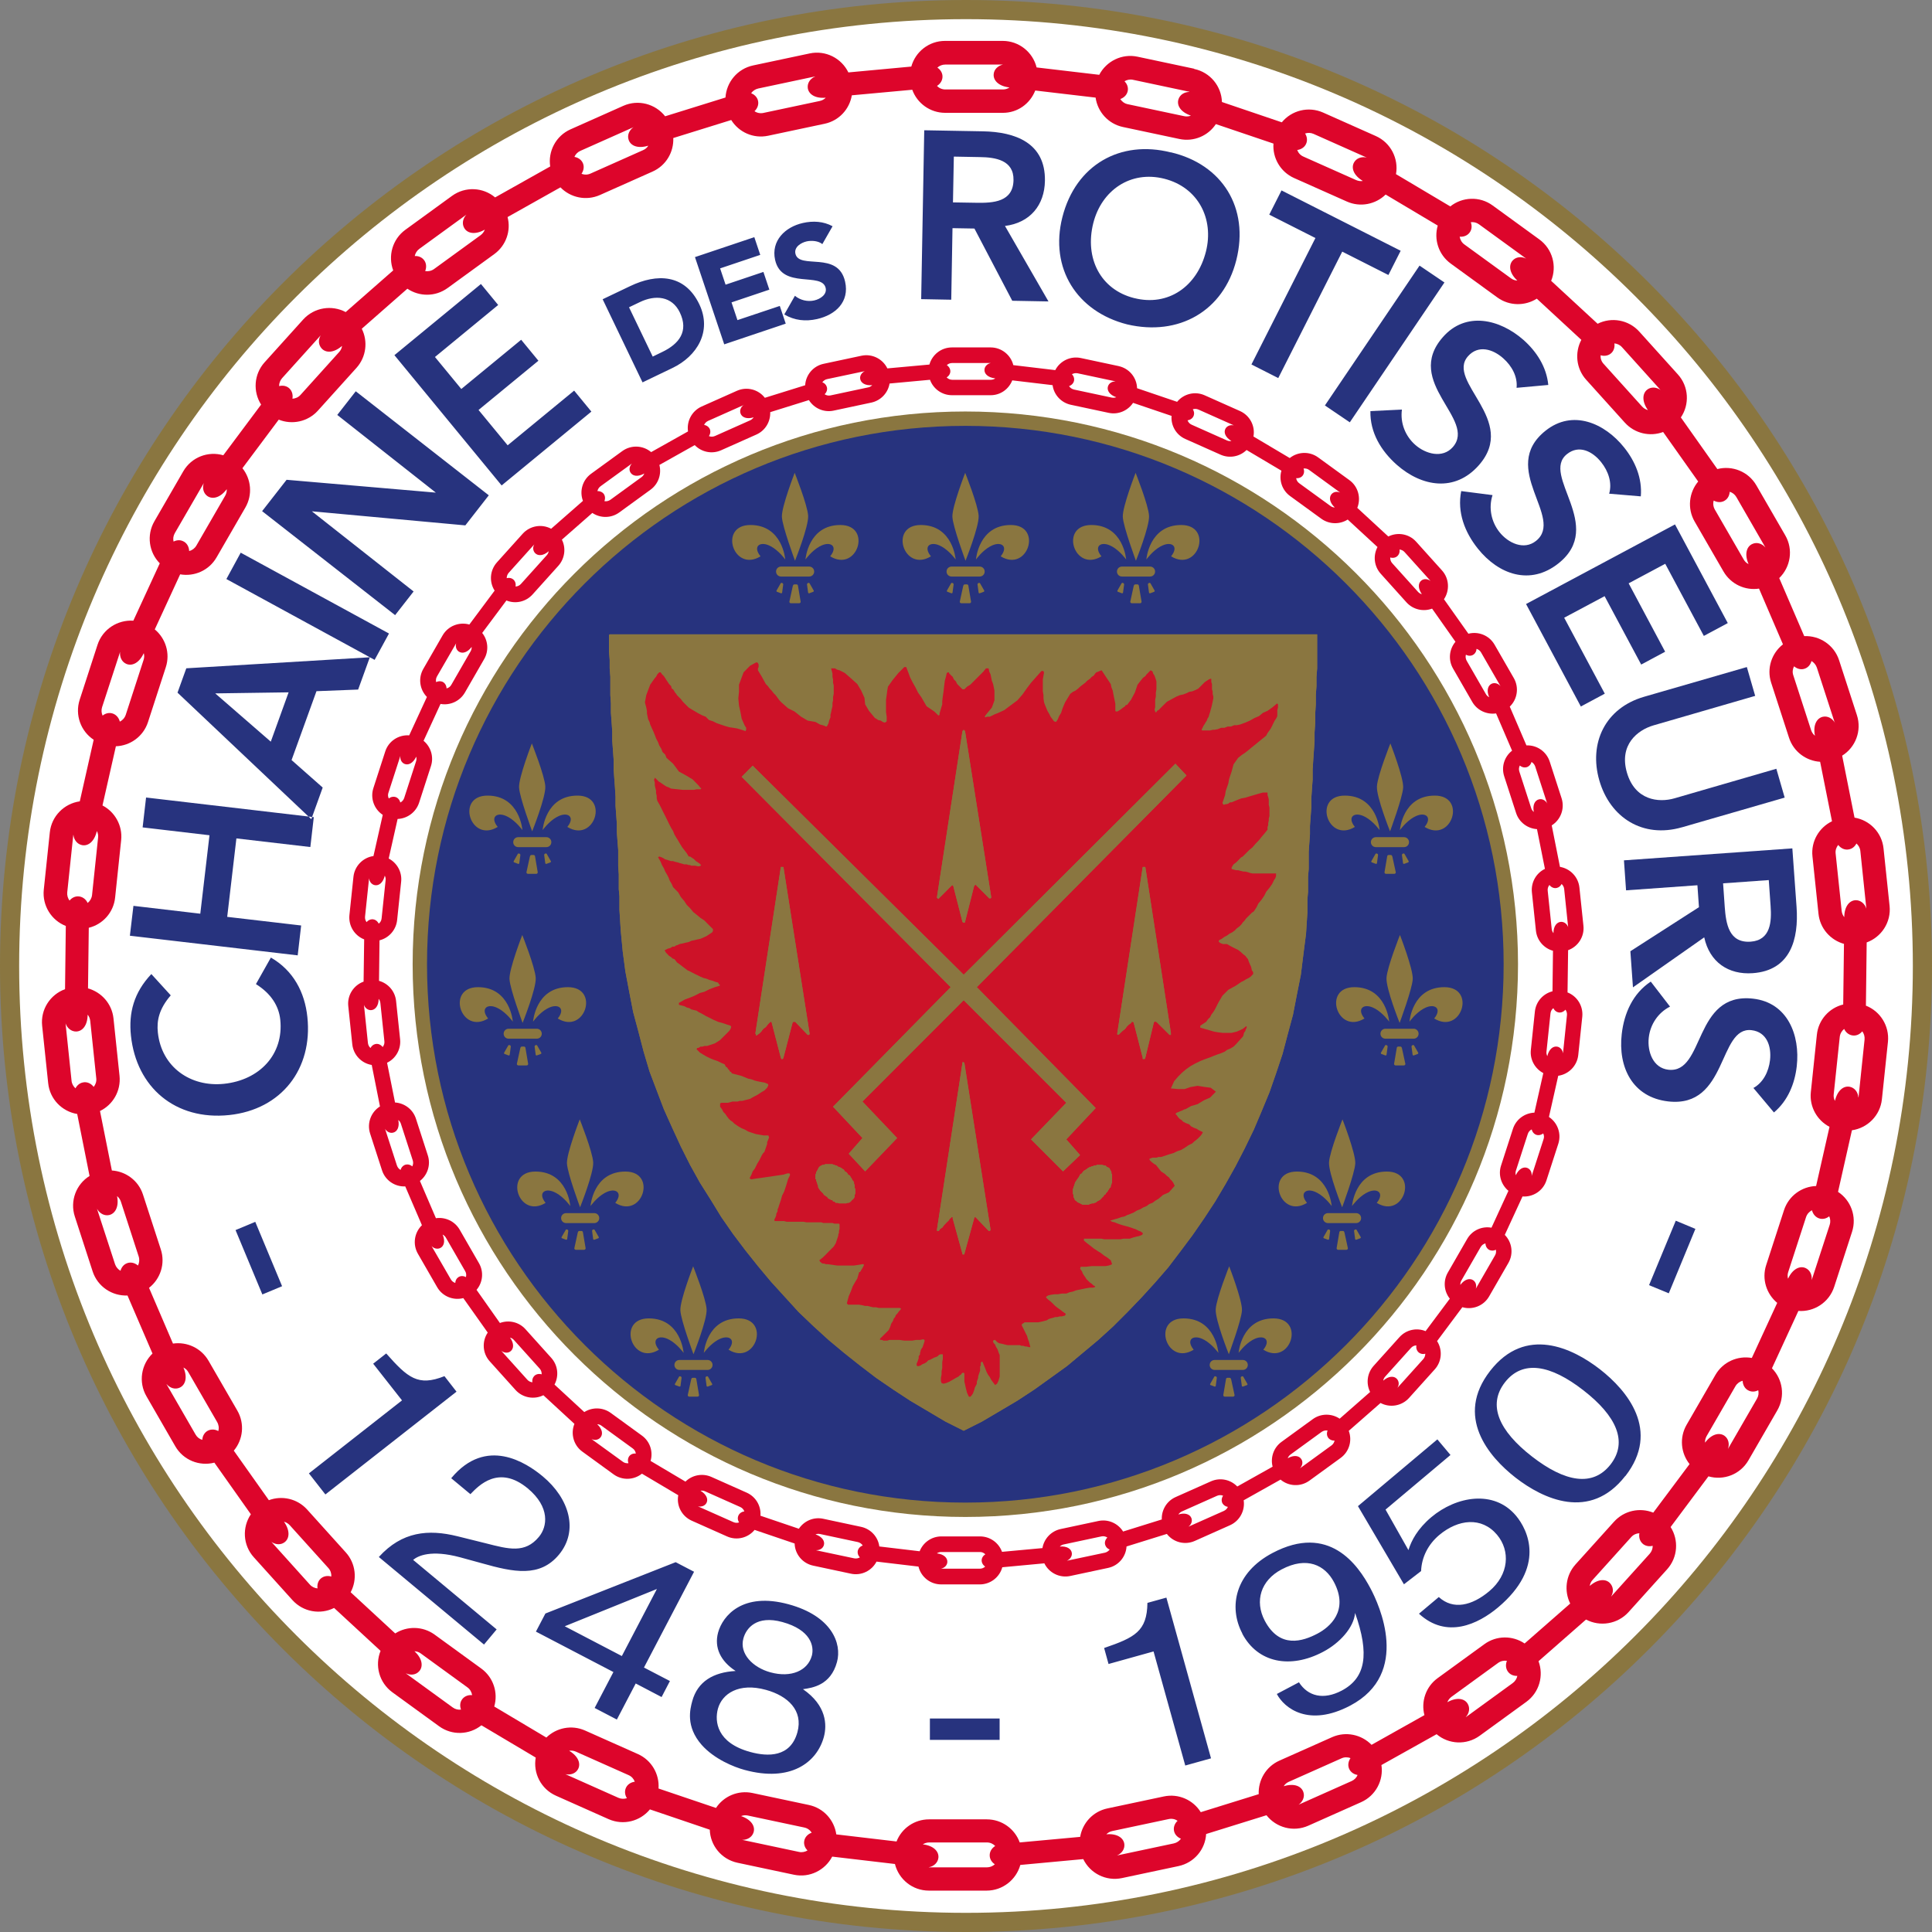 <?xml version="1.0" encoding="UTF-8"?>
<svg xmlns="http://www.w3.org/2000/svg" id="Layer_1" data-name="Layer 1" viewBox="0 0 201.7 201.7">
  <rect x="0" y="0" width="201.7" height="201.7" fill="#808080" stroke="none"/>
  <defs>
    <style>
      .cls-1 {
        fill: #fff;
      }

      .cls-2 {
        fill: #dd052b;
      }

      .cls-3, .cls-4 {
        fill: #27337e;
      }

      .cls-4, .cls-5, .cls-6 {
        fill-rule: evenodd;
      }

      .cls-7, .cls-6 {
        fill: #8a7640;
      }

      .cls-5 {
        fill: #cd1228;
      }
    </style>
  </defs>
  <path class="cls-1" d="M101.18,200.7C46.04,200.7,1.34,156,1.34,100.85S46.04,1,101.18,1s99.85,44.7,99.85,99.85-44.7,99.85-99.85,99.85Z"></path>
  <path class="cls-2" d="M142.64,16.43l-5.5-2.45c-.29-.13-.61-.14-.89-.04,.19,.29,.25,.64,.15,.96-.13,.42-.51,.7-.97,.76,.11,.3,.33,.55,.65,.69l5.5,2.45c.23,.1,.47,.13,.7,.09-.97-.58-1.24-1.36-.92-1.93,.25-.45,.79-.64,1.33-.51l-.04-.02Zm16.68,10.56l-4.91-3.57c-.26-.19-.57-.26-.86-.22,.12,.32,.12,.68-.05,.97-.22,.39-.65,.58-1.11,.54,.05,.31,.21,.61,.49,.81l4.87,3.54c.2,.15,.43,.22,.66,.23-.83-.76-.93-1.59-.5-2.08,.34-.39,.9-.46,1.4-.22Zm14.08,13.77l-4.06-4.51c-.21-.24-.5-.37-.8-.4,.05,.34-.03,.69-.25,.94-.29,.33-.75,.43-1.19,.3-.02,.32,.08,.64,.31,.89l4.03,4.47c.17,.18,.38,.31,.6,.36-.65-.92-.58-1.75-.06-2.14,.41-.31,.98-.26,1.42,.07Zm10.91,16.4l-3.03-5.26c-.16-.28-.41-.47-.7-.56-.02,.35-.17,.67-.44,.87-.35,.27-.83,.27-1.23,.05-.09,.3-.05,.64,.12,.94l3.01,5.21c.12,.22,.3,.38,.51,.48-.45-1.03-.21-1.83,.39-2.1,.47-.22,1.01-.05,1.37,.37Zm-31.25,122.09l4.87-3.54c.26-.19,.42-.46,.48-.75-.35,.02-.68-.1-.91-.35-.3-.33-.35-.79-.18-1.22-.31-.05-.64,.02-.92,.22l-4.87,3.54c-.2,.15-.34,.34-.43,.56,.98-.55,1.8-.4,2.13,.17,.26,.44,.16,1-.22,1.4l.04-.03Zm-17.49,9.16l5.54-2.47c.29-.13,.51-.36,.62-.63-.34-.06-.64-.24-.82-.53-.23-.38-.18-.85,.08-1.23-.29-.12-.63-.12-.94,.02l-5.5,2.45c-.23,.1-.41,.26-.53,.46,1.08-.33,1.84-.02,2.05,.61,.17,.49-.06,1.01-.51,1.33Zm-18.96,5.3l5.94-1.26c.31-.07,.57-.25,.74-.49-.32-.13-.58-.37-.69-.69-.14-.42,0-.87,.34-1.18-.26-.18-.59-.25-.93-.18l-5.89,1.25c-.24,.05-.45,.17-.62,.34,1.12-.1,1.8,.37,1.88,1.02,.06,.51-.26,.98-.77,1.19Zm-19.65,1.24h6.07c.32,0,.61-.12,.83-.32-.29-.19-.49-.48-.53-.82-.05-.44,.18-.85,.57-1.09-.22-.23-.53-.37-.87-.37h-6.02c-.25,0-.48,.08-.67,.2,1.12,.13,1.69,.73,1.63,1.39-.05,.51-.46,.9-1,1Zm-19.48-2.87l5.94,1.26c.31,.07,.62,0,.88-.15-.24-.25-.38-.57-.35-.91,.04-.44,.35-.79,.79-.95-.17-.27-.44-.47-.78-.54l-5.89-1.25c-.24-.05-.48-.03-.7,.06,1.07,.36,1.5,1.07,1.3,1.7-.15,.49-.64,.79-1.19,.78Zm-18.46-6.86l5.54,2.47c.29,.13,.61,.13,.89,.04-.19-.29-.25-.64-.15-.96,.13-.42,.51-.7,.97-.76-.11-.3-.33-.55-.65-.69l-5.5-2.45c-.23-.1-.47-.13-.7-.09,.97,.58,1.24,1.36,.92,1.93-.25,.45-.79,.63-1.33,.51ZM7.65,87.17l-.63,5.99c-.03,.32,.06,.62,.24,.86,.22-.27,.53-.44,.87-.44,.44,0,.83,.27,1.02,.69,.25-.2,.42-.49,.46-.83l.63-5.99c.03-.25-.02-.48-.13-.69-.25,1.1-.91,1.6-1.55,1.47-.5-.1-.85-.55-.9-1.1v.05Zm4.89-19.12l-1.88,5.77c-.1,.3-.07,.62,.05,.89,.27-.22,.61-.32,.94-.25,.43,.09,.75,.44,.86,.88,.28-.14,.51-.39,.62-.72l1.86-5.73c.08-.24,.08-.48,.02-.7-.47,1.02-1.22,1.38-1.82,1.12-.47-.2-.72-.72-.65-1.27Zm8.75-17.64l-3.04,5.25c-.16,.28-.2,.59-.13,.88,.31-.16,.66-.19,.97-.05,.41,.17,.64,.58,.66,1.04,.31-.08,.58-.28,.75-.57l3.01-5.21c.12-.22,.18-.45,.16-.68-.67,.9-1.48,1.09-2.02,.72-.42-.3-.55-.85-.37-1.37Zm12.19-15.4l-4.03,4.47c-.21,.24-.32,.54-.31,.83,.34-.09,.68-.04,.96,.15,.36,.26,.51,.7,.43,1.16,.32-.01,.63-.15,.85-.4l4.03-4.47c.17-.18,.27-.41,.3-.64-.85,.74-1.67,.76-2.12,.28-.35-.38-.39-.91-.11-1.38ZM85.1,7.98l-5.94,1.26c-.31,.07-.57,.25-.74,.49,.32,.13,.58,.37,.69,.69,.14,.42,0,.87-.34,1.19,.26,.18,.59,.25,.93,.18l5.89-1.25c.24-.05,.45-.17,.62-.34-1.12,.1-1.8-.37-1.88-1.02-.06-.51,.26-.98,.77-1.19ZM50.6,23.98c-.98,.55-1.8,.4-2.13-.17-.26-.44-.16-1,.22-1.4l-4.91,3.57c-.26,.19-.42,.46-.48,.75,.35-.02,.68,.1,.91,.35,.3,.32,.35,.79,.18,1.22,.31,.05,.64-.01,.92-.21l4.87-3.54c.2-.15,.34-.34,.43-.56Zm15.49-10.68l-5.5,2.45c-.29,.13-.51,.36-.62,.63,.34,.06,.64,.24,.82,.53,.23,.38,.18,.85-.08,1.23,.29,.12,.63,.12,.94-.02l5.5-2.45c.23-.1,.41-.26,.53-.46-1.08,.33-1.84,.02-2.05-.61-.17-.49,.06-1.01,.51-1.33l-.04,.02ZM6.84,106.8l.63,6.03c.03,.32,.19,.59,.41,.79,.16-.31,.43-.54,.76-.61,.43-.1,.86,.09,1.14,.46,.2-.24,.31-.56,.27-.9l-.63-5.99c-.03-.25-.12-.47-.27-.65-.01,1.13-.55,1.75-1.21,1.76-.51,0-.95-.37-1.11-.89Zm3.29,19.41l1.88,5.77c.1,.3,.31,.54,.57,.69,.09-.33,.3-.62,.61-.76,.4-.19,.86-.09,1.21,.21,.15-.28,.18-.62,.08-.94l-1.86-5.73c-.08-.24-.22-.43-.4-.58,.22,1.1-.18,1.83-.82,1.98-.5,.11-1-.16-1.27-.65Zm7.26,18.31l3.03,5.25c.16,.28,.41,.47,.7,.55,.02-.35,.17-.66,.44-.87,.35-.26,.83-.27,1.23-.05,.09-.31,.05-.64-.12-.94l-3.01-5.21c-.12-.22-.3-.38-.51-.48,.45,1.03,.21,1.83-.39,2.1-.47,.22-1.01,.05-1.37-.37Zm10.9,16.4l4.06,4.51c.21,.24,.5,.37,.8,.4-.05-.34,.03-.69,.25-.94,.29-.33,.75-.43,1.19-.3,.02-.32-.08-.64-.31-.89l-4.03-4.47c-.17-.18-.38-.31-.6-.36,.65,.92,.58,1.75,.06,2.14-.41,.31-.98,.26-1.42-.07Zm14.11,13.8l4.87,3.54c.26,.19,.57,.26,.86,.22-.12-.32-.12-.68,.05-.97,.22-.39,.65-.58,1.11-.54-.05-.31-.21-.61-.49-.81l-4.87-3.54c-.2-.15-.43-.22-.66-.23,.83,.76,.93,1.59,.5,2.08-.34,.39-.9,.46-1.4,.22l.04,.03Zm125.8-8.04l4.03-4.47c.21-.24,.32-.54,.31-.83-.34,.09-.68,.04-.96-.15-.36-.26-.51-.7-.43-1.16-.32,.01-.63,.15-.85,.4l-4.03,4.47c-.17,.18-.27,.41-.3,.63,.85-.74,1.68-.76,2.12-.28,.35,.38,.39,.91,.11,1.38Zm12.19-15.4l3.04-5.26c.16-.28,.2-.59,.13-.88-.31,.16-.66,.19-.97,.05-.41-.17-.64-.58-.66-1.04-.31,.08-.58,.28-.75,.57l-3.01,5.21c-.12,.22-.18,.45-.16,.68,.67-.9,1.48-1.09,2.02-.72,.42,.3,.55,.85,.37,1.37Zm8.75-17.64l1.88-5.77c.1-.3,.07-.62-.05-.89-.27,.22-.61,.32-.94,.25-.43-.09-.75-.44-.86-.88-.28,.14-.51,.39-.62,.72l-1.86,5.73c-.08,.24-.08,.48-.02,.7,.47-1.02,1.22-1.38,1.82-1.12,.47,.2,.71,.72,.65,1.27Zm4.89-19.08l.63-6.03c.03-.32-.06-.62-.24-.86-.22,.27-.53,.44-.87,.44-.44,0-.83-.27-1.02-.69-.25,.2-.42,.49-.46,.83l-.63,5.99c-.03,.25,.02,.49,.13,.69,.25-1.1,.91-1.6,1.55-1.47,.5,.1,.85,.55,.89,1.1Zm.82-19.67l-.63-6.04c-.03-.32-.19-.6-.41-.79-.16,.31-.42,.54-.76,.61-.43,.1-.86-.09-1.14-.46-.2,.24-.31,.56-.27,.9l.63,5.99c.03,.25,.12,.47,.27,.65,.01-1.13,.55-1.76,1.21-1.77,.51,0,.94,.37,1.1,.89Zm-3.31-19.46l-1.86-5.73c-.1-.3-.31-.54-.56-.69-.09,.33-.3,.62-.61,.76-.4,.19-.86,.09-1.21-.21-.15,.28-.19,.62-.08,.94l1.86,5.73c.08,.24,.22,.43,.4,.58-.22-1.11,.18-1.83,.82-1.98,.5-.11,1,.16,1.27,.64v-.05ZM105.39,9.13c-1.14-.13-1.71-.74-1.65-1.39,.04-.5,.45-.88,.97-1h-6.02c-.32,0-.61,.12-.83,.32,.29,.19,.49,.48,.53,.82,.05,.44-.18,.85-.57,1.09,.22,.23,.53,.37,.87,.37h6.02c.25,0,.49-.08,.68-.21Zm21.55,3.82c-.8,1.22-2.3,1.88-3.81,1.56l-5.89-1.25c-1.55-.33-2.65-1.59-2.86-3.07l-6.3-.74c-.55,1.39-1.85,2.33-3.38,2.33h-6.02c-1.58,0-2.93-1-3.44-2.41l-6.31,.58c-.24,1.44-1.33,2.65-2.84,2.97l-5.89,1.25c-1.55,.33-3.07-.37-3.86-1.64l-6.05,1.88c.06,1.46-.75,2.87-2.16,3.5l-5.5,2.45c-1.44,.64-3.08,.27-4.12-.8l-5.52,3.1c.37,1.41-.14,2.96-1.39,3.87l-4.87,3.54c-1.28,.93-2.96,.91-4.2,.07l-4.76,4.18c.65,1.3,.48,2.93-.55,4.08l-4.03,4.47c-1.06,1.17-2.7,1.5-4.09,.94l-3.79,5.07c.91,1.14,1.08,2.76,.31,4.1l-3.01,5.21c-.79,1.37-2.33,2.03-3.8,1.77l-2.65,5.75c1.12,.93,1.63,2.48,1.15,3.95l-1.86,5.73c-.49,1.5-1.86,2.47-3.35,2.52l-1.4,6.18c1.29,.67,2.11,2.09,1.95,3.62l-.63,5.99c-.16,1.57-1.3,2.81-2.75,3.16l-.08,6.33c1.4,.39,2.5,1.6,2.66,3.14l.63,5.99c.16,1.57-.69,3.02-2.04,3.67l1.24,6.21c1.45,.09,2.78,1.05,3.25,2.52l1.86,5.72c.49,1.5-.05,3.09-1.23,4.01l2.5,5.82c1.44-.21,2.93,.45,3.71,1.79l3.01,5.21c.79,1.37,.59,3.04-.37,4.18l3.66,5.17c1.37-.51,2.96-.17,4,.98l4.03,4.47c1.06,1.17,1.21,2.85,.51,4.16l4.65,4.3c1.23-.78,2.86-.78,4.11,.12l4.87,3.54c1.28,.93,1.78,2.53,1.36,3.97l5.44,3.24c1.04-1.02,2.64-1.36,4.05-.73l5.5,2.45c1.44,.64,2.27,2.11,2.16,3.6l6,2.03c.8-1.22,2.3-1.88,3.81-1.56l5.89,1.25c1.55,.33,2.65,1.59,2.86,3.07l6.29,.74c.53-1.36,1.85-2.31,3.4-2.31h6.02c1.58,0,2.93,1,3.44,2.41l6.31-.58c.24-1.44,1.33-2.65,2.84-2.97l5.89-1.25c1.55-.33,3.07,.37,3.86,1.64l6.05-1.88c-.06-1.46,.75-2.87,2.16-3.5l5.5-2.45c1.44-.64,3.08-.27,4.12,.8l5.52-3.1c-.37-1.41,.14-2.97,1.39-3.87l4.87-3.54c1.28-.93,2.96-.91,4.2-.07l4.76-4.17c-.65-1.3-.48-2.93,.55-4.08l4.03-4.47c1.06-1.17,2.7-1.5,4.09-.94l3.79-5.07c-.91-1.14-1.08-2.76-.31-4.1l3.01-5.21c.79-1.37,2.33-2.03,3.8-1.77l2.65-5.75c-1.12-.93-1.63-2.48-1.15-3.95l1.86-5.73c.49-1.5,1.86-2.47,3.35-2.52l1.4-6.18c-1.29-.67-2.11-2.09-1.95-3.62l.63-5.99c.16-1.57,1.3-2.81,2.75-3.16l.08-6.33c-1.4-.39-2.5-1.6-2.66-3.14l-.63-5.99c-.17-1.57,.69-3.02,2.04-3.67l-1.24-6.21c-1.45-.09-2.78-1.05-3.25-2.52l-1.86-5.73c-.49-1.5,.05-3.09,1.23-4.01l-2.5-5.82c-1.44,.22-2.93-.45-3.71-1.79l-3.01-5.21c-.79-1.37-.59-3.04,.37-4.18l-3.66-5.17c-1.36,.51-2.96,.17-4-.98l-4.03-4.47c-1.06-1.17-1.21-2.85-.51-4.17l-4.65-4.3c-1.23,.78-2.86,.78-4.11-.12l-4.87-3.54c-1.28-.93-1.78-2.53-1.36-3.97l-5.44-3.24c-1.04,1.02-2.64,1.36-4.05,.73l-5.5-2.45c-1.44-.64-2.27-2.11-2.16-3.6l-6-2.03Zm-2.26-5.75c1.68,.36,2.84,1.81,2.89,3.45l6.25,2.12c1.02-1.24,2.77-1.7,4.31-1.02l5.5,2.45c1.57,.7,2.4,2.36,2.11,3.98l5.67,3.37c1.25-1,3.07-1.09,4.42-.1l4.87,3.54c1.39,1.01,1.86,2.81,1.24,4.33l4.85,4.48c1.43-.72,3.22-.43,4.35,.82l4.03,4.47c1.15,1.27,1.23,3.14,.31,4.49l3.81,5.39c1.55-.4,3.24,.25,4.08,1.71l3.01,5.21c.86,1.48,.55,3.32-.63,4.46l2.61,6.06c1.6-.07,3.12,.92,3.64,2.52l1.86,5.73c.53,1.63-.15,3.37-1.54,4.23l1.29,6.47c1.58,.26,2.86,1.55,3.03,3.22l.63,5.99c.18,1.71-.85,3.26-2.39,3.82l-.08,6.6c1.49,.58,2.47,2.11,2.3,3.78l-.63,5.99c-.18,1.71-1.51,3.01-3.13,3.24l-1.45,6.43c1.34,.88,1.98,2.58,1.46,4.18l-1.86,5.73c-.53,1.63-2.1,2.64-3.74,2.52l-2.76,5.99c1.13,1.14,1.4,2.93,.56,4.39l-3.01,5.21c-.86,1.49-2.6,2.14-4.18,1.68l-3.95,5.29c.86,1.35,.76,3.16-.36,4.41l-4.03,4.47c-1.15,1.27-2.99,1.55-4.44,.78l-4.96,4.35c.56,1.5,.09,3.25-1.27,4.24l-4.87,3.54c-1.39,1.01-3.25,.9-4.5-.16l-5.76,3.22c.24,1.58-.59,3.2-2.13,3.88l-5.5,2.45c-1.57,.7-3.36,.2-4.37-1.09l-6.3,1.96c-.09,1.6-1.24,3-2.89,3.35l-5.89,1.25c-1.68,.36-3.33-.5-4.05-1.98l-6.57,.61c-.43,1.54-1.84,2.68-3.52,2.68h-6.02c-1.72,0-3.15-1.18-3.55-2.78l-6.55-.77c-.74,1.42-2.36,2.24-4,1.89l-5.89-1.25c-1.68-.36-2.84-1.81-2.89-3.45l-6.25-2.12c-1.02,1.24-2.77,1.7-4.31,1.02l-5.5-2.45c-1.57-.7-2.4-2.36-2.11-3.98l-5.67-3.37c-1.25,1-3.06,1.09-4.42,.1l-4.87-3.54c-1.39-1.01-1.86-2.81-1.24-4.33l-4.85-4.48c-1.43,.72-3.22,.43-4.35-.82l-4.03-4.47c-1.15-1.27-1.23-3.13-.31-4.49l-3.81-5.39c-1.55,.4-3.24-.25-4.08-1.71l-3.01-5.22c-.86-1.48-.55-3.32,.63-4.46l-2.61-6.06c-1.6,.07-3.12-.92-3.64-2.52l-1.86-5.73c-.53-1.63,.15-3.37,1.54-4.23l-1.29-6.47c-1.58-.26-2.86-1.55-3.03-3.22l-.63-5.99c-.18-1.71,.85-3.26,2.39-3.82l.08-6.6c-1.49-.58-2.47-2.11-2.3-3.78l.63-5.99c.18-1.71,1.51-3.01,3.13-3.24l1.45-6.43c-1.34-.88-1.98-2.58-1.46-4.18l1.86-5.73c.53-1.63,2.1-2.63,3.74-2.52l2.76-5.99c-1.13-1.14-1.4-2.94-.56-4.39l3.01-5.21c.86-1.49,2.6-2.14,4.18-1.68l3.95-5.29c-.86-1.35-.76-3.16,.36-4.41l4.03-4.47c1.15-1.27,2.99-1.55,4.44-.78l4.96-4.35c-.56-1.5-.09-3.25,1.27-4.24l4.87-3.54c1.39-1.01,3.25-.9,4.5,.16l5.75-3.23c-.24-1.58,.59-3.2,2.13-3.88l5.5-2.45c1.57-.7,3.36-.2,4.37,1.09l6.3-1.96c.1-1.6,1.24-3,2.89-3.35l5.89-1.25c1.68-.36,3.33,.5,4.05,1.98l6.57-.61c.43-1.55,1.84-2.68,3.52-2.68h6.02c1.71,0,3.15,1.18,3.54,2.77l6.54,.77c.74-1.42,2.36-2.24,4-1.89l5.89,1.25Zm-.51,2.38l-5.89-1.25c-.31-.07-.62,0-.88,.15,.24,.25,.38,.57,.35,.91-.04,.44-.35,.79-.79,.95,.17,.27,.44,.47,.78,.54l5.89,1.25c.24,.05,.49,.03,.7-.06-1.07-.36-1.5-1.07-1.3-1.7,.15-.49,.64-.79,1.19-.77h-.05Z"></path>
  <path class="cls-3" d="M100.78,157.62c31.45,0,56.95-25.5,56.95-56.95s-25.5-56.96-56.95-56.96-56.95,25.5-56.95,56.96,25.5,56.95,56.95,56.95Z"></path>
  <path class="cls-2" d="M128.8,44.4l-3.68-1.64c-.2-.09-.41-.09-.59-.03,.13,.2,.17,.43,.1,.64-.09,.28-.34,.47-.65,.51,.07,.2,.22,.37,.43,.46l3.68,1.64c.15,.07,.31,.08,.47,.06-.65-.39-.83-.91-.62-1.29,.17-.3,.53-.42,.89-.34h-.03Zm11.15,7.05l-3.28-2.39c-.17-.13-.38-.17-.58-.15,.08,.22,.08,.45-.03,.65-.14,.26-.43,.39-.74,.36,.03,.21,.14,.41,.33,.54l3.26,2.37c.13,.1,.29,.15,.44,.15-.55-.51-.62-1.06-.34-1.39,.23-.26,.6-.31,.94-.15Zm9.41,9.21l-2.72-3.02c-.14-.16-.33-.25-.53-.27,.04,.23-.02,.46-.17,.63-.19,.22-.5,.29-.8,.2-.01,.21,.05,.43,.21,.6l2.69,2.99c.11,.12,.25,.21,.4,.24-.43-.62-.39-1.17-.04-1.43,.27-.21,.65-.17,.95,.05Zm7.29,10.97l-2.03-3.52c-.11-.19-.28-.31-.47-.37-.01,.23-.11,.44-.29,.58-.24,.18-.55,.18-.82,.03-.06,.2-.03,.43,.08,.63l2.01,3.49c.08,.14,.2,.25,.34,.32-.3-.69-.14-1.22,.26-1.41,.31-.14,.68-.03,.92,.25Zm-20.9,81.64l3.26-2.37c.17-.12,.28-.31,.32-.5-.23,.01-.45-.07-.61-.23-.2-.22-.24-.53-.12-.82-.21-.04-.43,.01-.62,.14l-3.26,2.37c-.13,.1-.23,.23-.28,.38,.66-.37,1.2-.27,1.43,.11,.18,.3,.1,.67-.15,.94l.03-.02Zm-11.69,6.12l3.71-1.65c.2-.09,.34-.24,.42-.42-.23-.04-.43-.16-.55-.35-.15-.25-.12-.57,.05-.82-.2-.08-.42-.08-.63,.01l-3.68,1.64c-.15,.07-.27,.18-.36,.31,.72-.22,1.23-.01,1.37,.4,.11,.33-.04,.68-.34,.89Zm-12.68,3.55l3.97-.84c.21-.05,.38-.17,.5-.33-.22-.08-.39-.25-.46-.46-.1-.28,0-.58,.22-.79-.18-.12-.4-.17-.62-.12l-3.94,.84c-.16,.03-.3,.12-.41,.22,.75-.07,1.21,.25,1.26,.68,.04,.34-.18,.65-.52,.8Zm-13.14,.83h4.06c.21,0,.41-.08,.55-.22-.19-.13-.33-.32-.36-.55-.04-.29,.12-.57,.38-.73-.15-.15-.35-.25-.58-.24h-4.03c-.17,0-.32,.05-.45,.14,.75,.09,1.13,.49,1.09,.93-.03,.34-.31,.6-.67,.67Zm-13.03-1.92l3.97,.84c.21,.04,.42,0,.59-.1-.16-.17-.25-.38-.23-.61,.03-.29,.24-.53,.53-.63-.11-.18-.3-.31-.52-.36l-3.94-.84c-.16-.03-.32-.02-.47,.04,.71,.24,1,.72,.87,1.13-.1,.33-.43,.53-.8,.52Zm-12.35-4.59l3.71,1.65c.2,.09,.41,.09,.59,.03-.13-.2-.17-.43-.1-.64,.09-.28,.34-.47,.65-.51-.07-.2-.22-.37-.43-.46l-3.68-1.64c-.15-.07-.31-.08-.47-.06,.65,.39,.83,.91,.62,1.29-.17,.3-.53,.42-.89,.34ZM38.53,91.7l-.42,4c-.02,.21,.04,.41,.16,.57,.15-.18,.35-.29,.58-.3,.3,0,.55,.18,.69,.46,.17-.13,.28-.33,.3-.55l.42-4c.02-.17-.02-.32-.09-.46-.17,.73-.61,1.07-1.04,.99-.34-.07-.57-.37-.6-.74v.03Zm3.27-12.79l-1.25,3.86c-.07,.2-.05,.41,.04,.59,.18-.15,.41-.21,.63-.17,.29,.06,.5,.29,.57,.59,.19-.09,.34-.26,.41-.48l1.24-3.83c.05-.16,.05-.32,.01-.47-.32,.68-.82,.92-1.22,.75-.32-.14-.48-.48-.43-.85Zm5.85-11.8l-2.03,3.51c-.11,.19-.13,.4-.09,.59,.21-.1,.44-.12,.65-.04,.27,.12,.43,.39,.44,.7,.21-.05,.39-.18,.5-.38l2.01-3.49c.08-.14,.12-.3,.11-.46-.45,.6-.99,.73-1.35,.48-.28-.2-.37-.57-.25-.92Zm8.15-10.3l-2.69,2.99c-.14,.16-.21,.36-.21,.56,.22-.06,.46-.03,.64,.1,.24,.17,.34,.47,.28,.77,.21,0,.42-.1,.57-.27l2.69-2.99c.11-.12,.18-.27,.2-.42-.57,.5-1.12,.51-1.42,.19-.23-.25-.26-.61-.07-.93Zm34.52-18.07l-3.97,.84c-.21,.04-.38,.17-.5,.33,.22,.08,.39,.25,.46,.46,.1,.28,0,.58-.22,.79,.18,.12,.4,.17,.62,.12l3.94-.84c.16-.03,.3-.12,.41-.23-.75,.07-1.21-.25-1.26-.68-.04-.34,.18-.65,.52-.8Zm-23.07,10.7c-.66,.37-1.2,.27-1.43-.11-.18-.29-.1-.67,.15-.94l-3.28,2.38c-.17,.13-.28,.31-.32,.5,.23-.01,.45,.07,.61,.23,.2,.22,.23,.53,.12,.82,.21,.04,.43-.01,.62-.14l3.26-2.37c.13-.1,.23-.23,.28-.37Zm10.36-7.14l-3.68,1.64c-.2,.09-.34,.24-.42,.42,.23,.04,.43,.16,.55,.35,.15,.25,.12,.57-.05,.82,.2,.08,.42,.08,.63-.01l3.68-1.64c.15-.07,.27-.18,.36-.31-.72,.22-1.23,0-1.37-.41-.11-.33,.04-.68,.34-.89h-.03Zm-39.62,62.54l.42,4.04c.02,.21,.12,.4,.27,.53,.11-.21,.28-.36,.5-.41,.29-.07,.58,.06,.77,.31,.13-.16,.21-.38,.18-.6l-.42-4c-.02-.17-.08-.31-.18-.43,0,.75-.37,1.17-.81,1.18-.34,0-.63-.24-.74-.6Zm2.2,12.98l1.25,3.86c.07,.2,.2,.36,.38,.46,.06-.22,.2-.41,.41-.51,.27-.12,.58-.06,.81,.14,.1-.19,.12-.41,.05-.63l-1.24-3.83c-.05-.16-.15-.29-.27-.38,.15,.74-.12,1.23-.55,1.32-.33,.08-.67-.11-.85-.43Zm4.85,12.24l2.03,3.51c.11,.19,.28,.31,.46,.37,.01-.23,.11-.45,.29-.58,.24-.18,.55-.18,.82-.03,.06-.21,.04-.43-.08-.63l-2.01-3.49c-.08-.14-.2-.25-.34-.32,.3,.69,.14,1.22-.26,1.41-.31,.14-.68,.04-.92-.24Zm7.29,10.96l2.72,3.02c.14,.16,.33,.25,.53,.27-.04-.23,.02-.46,.17-.63,.19-.22,.5-.29,.8-.2,.01-.21-.05-.43-.21-.6l-2.69-2.99c-.11-.12-.25-.21-.4-.24,.44,.62,.39,1.17,.04,1.43-.27,.21-.65,.17-.95-.05Zm9.44,9.23l3.26,2.36c.17,.13,.38,.17,.58,.15-.08-.22-.08-.45,.03-.65,.14-.26,.43-.39,.74-.36-.03-.21-.14-.41-.33-.54l-3.26-2.37c-.13-.1-.29-.15-.44-.15,.55,.51,.62,1.06,.33,1.39-.23,.26-.6,.31-.94,.15l.03,.02Zm84.13-5.37l2.69-2.99c.14-.16,.21-.36,.21-.56-.22,.06-.46,.03-.64-.1-.24-.17-.34-.47-.29-.77-.21,0-.42,.1-.57,.27l-2.69,2.99c-.11,.12-.18,.27-.2,.42,.57-.5,1.12-.51,1.42-.19,.23,.25,.26,.61,.07,.92Zm8.15-10.3l2.03-3.52c.11-.18,.13-.39,.09-.59-.21,.11-.44,.12-.65,.04-.27-.12-.43-.39-.44-.7-.21,.05-.39,.19-.5,.38l-2.01,3.49c-.08,.14-.12,.3-.11,.46,.45-.6,.99-.73,1.35-.48,.28,.2,.37,.57,.25,.92Zm5.85-11.8l1.25-3.86c.07-.2,.05-.41-.04-.59-.18,.14-.41,.21-.63,.17-.29-.06-.5-.29-.57-.59-.19,.09-.34,.26-.41,.48l-1.24,3.83c-.05,.16-.05,.32-.01,.47,.32-.68,.82-.92,1.22-.75,.32,.14,.48,.48,.43,.85Zm3.27-12.76l.42-4.04c.02-.21-.04-.42-.16-.57-.15,.18-.35,.29-.58,.3-.3,0-.55-.18-.68-.46-.17,.13-.28,.33-.3,.55l-.42,4c-.02,.17,.02,.32,.09,.46,.17-.74,.61-1.07,1.04-.99,.34,.07,.57,.37,.6,.74Zm.55-13.16l-.42-4.04c-.02-.21-.12-.4-.27-.53-.11,.21-.28,.36-.5,.41-.29,.07-.58-.06-.77-.31-.13,.16-.21,.38-.18,.6l.42,4c.02,.17,.08,.31,.18,.43,0-.75,.37-1.17,.81-1.18,.34,0,.63,.24,.74,.6Zm-2.21-13.02l-1.24-3.83c-.07-.2-.21-.36-.38-.46-.06,.22-.2,.41-.41,.51-.27,.12-.58,.06-.81-.14-.1,.19-.12,.41-.05,.63l1.24,3.83c.05,.16,.15,.29,.27,.39-.15-.74,.12-1.23,.55-1.32,.33-.08,.67,.11,.85,.43v-.03Zm-57.63-44.34c-.76-.09-1.14-.49-1.1-.93,.03-.33,.3-.59,.65-.67h-4.03c-.21,0-.41,.08-.55,.22,.19,.13,.33,.32,.36,.55,.04,.29-.12,.57-.38,.73,.15,.15,.35,.25,.58,.25h4.03c.17,0,.33-.05,.46-.14Zm14.41,2.56c-.54,.81-1.54,1.26-2.55,1.04l-3.94-.84c-1.03-.22-1.78-1.06-1.91-2.05l-4.21-.5c-.37,.93-1.24,1.55-2.26,1.55h-4.03c-1.06,0-1.96-.67-2.3-1.61l-4.22,.39c-.16,.96-.89,1.77-1.9,1.99l-3.94,.84c-1.03,.22-2.05-.25-2.58-1.1l-4.04,1.26c.04,.97-.5,1.92-1.45,2.34l-3.68,1.64c-.97,.43-2.06,.18-2.75-.54l-3.69,2.07c.24,.94-.09,1.98-.93,2.59l-3.26,2.37c-.85,.62-1.98,.61-2.81,.05l-3.18,2.79c.44,.87,.32,1.96-.37,2.73l-2.69,2.99c-.71,.79-1.81,1.01-2.73,.63l-2.53,3.39c.61,.76,.72,1.85,.2,2.74l-2.01,3.49c-.53,.91-1.56,1.36-2.54,1.18l-1.77,3.85c.75,.62,1.09,1.66,.77,2.64l-1.24,3.83c-.33,1-1.24,1.65-2.24,1.69l-.93,4.13c.86,.45,1.41,1.4,1.3,2.42l-.42,4c-.11,1.05-.87,1.88-1.84,2.12l-.05,4.23c.94,.26,1.67,1.07,1.78,2.1l.42,4c.11,1.05-.46,2.02-1.36,2.45l.83,4.15c.97,.06,1.86,.7,2.18,1.68l1.24,3.83c.33,1-.03,2.07-.82,2.68l1.67,3.89c.96-.14,1.96,.3,2.48,1.2l2.01,3.49c.53,.91,.4,2.03-.25,2.79l2.44,3.46c.91-.34,1.98-.12,2.67,.65l2.69,2.99c.71,.79,.81,1.9,.34,2.79l3.11,2.87c.82-.52,1.91-.52,2.75,.08l3.26,2.37c.86,.62,1.19,1.69,.91,2.65l3.64,2.16c.69-.68,1.76-.91,2.71-.49l3.68,1.64c.97,.43,1.52,1.41,1.44,2.41l4.01,1.36c.54-.81,1.54-1.26,2.55-1.04l3.94,.84c1.03,.22,1.78,1.06,1.91,2.05l4.21,.5c.36-.91,1.24-1.55,2.27-1.55h4.03c1.06,0,1.96,.67,2.3,1.61l4.22-.39c.16-.96,.89-1.77,1.9-1.99l3.94-.84c1.03-.22,2.05,.25,2.58,1.1l4.04-1.26c-.04-.97,.5-1.92,1.45-2.34l3.68-1.64c.97-.43,2.06-.18,2.75,.54l3.69-2.07c-.24-.94,.09-1.98,.93-2.59l3.26-2.37c.85-.62,1.98-.61,2.81-.05l3.18-2.79c-.44-.87-.32-1.96,.37-2.73l2.69-2.99c.71-.79,1.81-1.01,2.73-.63l2.53-3.39c-.61-.76-.72-1.85-.2-2.74l2.01-3.49c.53-.92,1.56-1.36,2.54-1.18l1.77-3.85c-.75-.62-1.09-1.66-.77-2.64l1.24-3.83c.33-1.01,1.24-1.65,2.24-1.69l.93-4.13c-.86-.45-1.41-1.4-1.3-2.42l.42-4c.11-1.05,.87-1.88,1.84-2.12l.05-4.23c-.94-.26-1.67-1.07-1.78-2.1l-.42-4c-.11-1.05,.46-2.02,1.36-2.45l-.83-4.15c-.97-.06-1.86-.7-2.18-1.68l-1.24-3.83c-.33-1.01,.03-2.07,.82-2.68l-1.67-3.89c-.96,.14-1.96-.3-2.48-1.19l-2.01-3.49c-.53-.92-.4-2.03,.25-2.8l-2.44-3.46c-.91,.34-1.98,.11-2.67-.65l-2.69-2.99c-.71-.79-.81-1.9-.34-2.79l-3.11-2.87c-.82,.52-1.91,.52-2.75-.08l-3.26-2.37c-.86-.62-1.19-1.69-.91-2.65l-3.64-2.16c-.69,.68-1.76,.91-2.71,.49l-3.68-1.64c-.97-.43-1.52-1.41-1.44-2.41l-4.01-1.36Zm-1.51-3.84c1.12,.24,1.9,1.21,1.93,2.31l4.18,1.42c.68-.83,1.85-1.14,2.88-.68l3.68,1.64c1.05,.47,1.61,1.58,1.41,2.66l3.79,2.25c.84-.67,2.05-.73,2.96-.07l3.26,2.37c.93,.67,1.24,1.88,.83,2.9l3.24,2.99c.96-.48,2.16-.29,2.91,.55l2.69,2.99c.77,.85,.82,2.1,.21,3.01l2.55,3.6c1.04-.27,2.17,.17,2.73,1.14l2.01,3.49c.57,.99,.37,2.22-.42,2.98l1.74,4.05c1.07-.05,2.08,.62,2.43,1.69l1.24,3.83c.35,1.09-.1,2.25-1.03,2.83l.86,4.33c1.06,.18,1.91,1.04,2.03,2.15l.42,4c.12,1.14-.57,2.18-1.6,2.55l-.06,4.41c1,.39,1.65,1.41,1.54,2.53l-.42,4c-.12,1.14-1.01,2.02-2.09,2.17l-.97,4.3c.89,.59,1.32,1.72,.98,2.79l-1.24,3.83c-.35,1.09-1.4,1.76-2.5,1.68l-1.85,4.01c.75,.76,.94,1.96,.37,2.94l-2.01,3.49c-.57,.99-1.74,1.43-2.79,1.12l-2.64,3.54c.58,.9,.51,2.12-.24,2.95l-2.69,2.99c-.77,.85-2,1.04-2.97,.52l-3.32,2.91c.38,1,.06,2.17-.85,2.83l-3.26,2.37c-.93,.67-2.17,.6-3.01-.11l-3.85,2.16c.16,1.06-.4,2.14-1.42,2.6l-3.68,1.64c-1.05,.47-2.25,.14-2.92-.73l-4.21,1.31c-.06,1.07-.83,2.01-1.93,2.24l-3.94,.84c-1.12,.24-2.23-.33-2.71-1.32l-4.39,.41c-.28,1.03-1.23,1.79-2.35,1.79h-4.03c-1.15,0-2.11-.79-2.37-1.86l-4.38-.52c-.49,.95-1.58,1.5-2.68,1.26l-3.94-.84c-1.12-.24-1.9-1.21-1.93-2.31l-4.18-1.42c-.68,.83-1.85,1.14-2.88,.68l-3.68-1.64c-1.05-.47-1.61-1.58-1.41-2.66l-3.79-2.25c-.84,.67-2.05,.73-2.96,.07l-3.26-2.37c-.93-.67-1.24-1.88-.83-2.9l-3.24-2.99c-.96,.48-2.16,.28-2.91-.55l-2.69-2.99c-.77-.85-.82-2.1-.21-3l-2.55-3.6c-1.04,.27-2.17-.17-2.73-1.14l-2.01-3.49c-.57-.99-.37-2.22,.42-2.98l-1.74-4.05c-1.07,.05-2.09-.62-2.43-1.69l-1.24-3.83c-.35-1.09,.1-2.25,1.03-2.83l-.86-4.33c-1.06-.17-1.91-1.04-2.03-2.15l-.42-4c-.12-1.14,.57-2.18,1.6-2.55l.06-4.41c-1-.39-1.65-1.41-1.54-2.53l.42-4c.12-1.14,1.01-2.02,2.09-2.17l.97-4.3c-.9-.59-1.32-1.73-.98-2.79l1.24-3.83c.35-1.09,1.4-1.76,2.5-1.68l1.85-4.01c-.75-.76-.94-1.96-.37-2.94l2.01-3.49c.57-.99,1.74-1.43,2.79-1.13l2.64-3.54c-.58-.9-.51-2.11,.24-2.95l2.69-2.99c.77-.85,2-1.04,2.97-.52l3.32-2.91c-.38-1-.06-2.17,.85-2.83l3.26-2.37c.93-.67,2.17-.6,3.01,.11l3.85-2.16c-.16-1.06,.4-2.14,1.42-2.6l3.68-1.64c1.05-.47,2.25-.14,2.92,.73l4.21-1.31c.06-1.07,.83-2.01,1.93-2.24l3.94-.84c1.12-.24,2.23,.33,2.71,1.32l4.39-.4c.29-1.03,1.23-1.79,2.36-1.79h4.03c1.14,0,2.11,.79,2.37,1.85l4.38,.52c.49-.95,1.58-1.5,2.68-1.26l3.94,.84Zm-.34,1.59l-3.94-.84c-.21-.04-.42,0-.59,.1,.16,.16,.25,.38,.23,.61-.03,.29-.24,.53-.53,.63,.11,.18,.3,.31,.52,.36l3.94,.84c.16,.03,.32,.02,.47-.04-.71-.24-1-.72-.87-1.13,.1-.33,.43-.53,.8-.52h-.03Z"></path>
  <path class="cls-4" d="M27.39,135.14l-2.8-6.72,2.06-.86,2.8,6.72-2.06,.86Zm6.58,20.88l-1.72-2.2,9.72-7.62-3.01-3.83,1.36-1.07c2.25,2.54,3.32,3.47,6.08,2.37l1.26,1.62-13.69,10.73Zm13.15-1.71c3.63-4.36,7.81-1.62,9.54-.18,2.79,2.32,3.77,5.68,1.69,8.18-2,2.4-4.73,1.83-8.02,.9l-2.3-.63c-3.03-.81-4.38-.16-4.9,.27l8.72,7.26-1.32,1.58-10.98-9.14c2.43-2.68,5.18-2.91,8.19-2.17l2.98,.74c2.39,.61,4.09,1.08,5.54-.67,.89-1.06,1.19-3.1-1.16-5.06-3.04-2.52-5.14-.28-5.99,.6l-2.01-1.67Zm19.24,21.46l-1.96,3.75-2.32-1.21,1.96-3.75-8.09-4.22,.99-1.89,13.6-5.36,1.92,1-5.23,10,2.71,1.41-.87,1.67-2.71-1.42Zm-7.4-5.99l5.96,3.11,3.66-7-9.62,3.89Zm24.87,6.57c2.46,1.7,2.52,3.72,2.18,4.99-.74,2.7-3.52,4.74-8.27,3.44-1.12-.3-3.17-1.13-4.49-2.62-1.69-1.93-1.2-3.74-.98-4.56,.56-2.06,2.21-3.02,4.53-3.15-1.57-1.02-2.26-2.44-1.83-4.02,.48-1.74,2.55-4.26,7.37-2.94,4.47,1.22,5.58,4.07,5.04,6.03-.66,2.42-2.55,2.69-3.55,2.83Zm-8.88,2.04c-.36,1.34-.11,3.57,3.39,4.52,1.83,.5,4.19,.56,4.91-2.07,.62-2.27-1-3.79-3.29-4.42-2.84-.78-4.58,.41-5.01,1.97Zm9.8-5.51c.28-1.03-.12-2.73-3.07-3.54-2.69-.74-3.78,.64-4.07,1.71-.44,1.6,.99,3.04,2.82,3.54,2.18,.6,3.9-.19,4.32-1.72Zm19.61,8.76h-7.28v-2.23h7.28v2.23Zm22.07,1.93l-2.69,.75-3.31-11.91-4.7,1.31-.46-1.67c3.21-1.1,4.48-1.74,4.52-4.71l1.98-.55,4.66,16.78Zm3.27-13.03c-1.48-2.8-.74-6.36,3.15-8.41,5.89-3.11,8.92,1.22,10.24,3.72,.87,1.64,4.24,8.85-2.12,12.21-4.34,2.29-6.88,.28-7.67-1.21l2.31-1.22c.95,1.48,2.57,1.86,4.46,.87,2.52-1.33,2.92-3.81,1.4-8.11-.13,1.53-1.62,3.16-3.34,4.06-3.42,1.81-6.82,1.16-8.44-1.9Zm9.56-5.38c-.93-1.75-2.81-2.72-5.47-1.31-2.16,1.14-2.83,3.29-1.75,5.35,1.56,2.95,3.97,2.16,5.52,1.34,1.21-.64,3.31-2.34,1.7-5.38Zm7.78-3.33c.31-1.01,.96-2.23,2.39-3.44,2.6-2.18,6.53-2.9,8.84-.15,1.24,1.48,3.14,5.35-1.87,9.57-2.1,1.76-5.37,3.32-8.26,.66l2.07-1.74c1.51,1.38,3.47,.9,5.27-.61,2.07-1.74,2.21-4.22,.81-5.89-1.61-1.91-4.06-1.63-6.04,.03-1.16,.98-1.83,2.31-1.89,3.76l-1.79,1.38-4.8-8.16,8.29-6.97,1.37,1.63-6.78,5.7,2.39,4.23Zm22.64-7.74c-3.69,4.74-8.6,2.39-11.45,.18-2.85-2.22-6.35-6.4-2.66-11.15,3.69-4.75,8.6-2.39,11.46-.17,2.85,2.22,6.35,6.4,2.66,11.15Zm-12.57-9.77c-1.84,2.37-.61,5.07,2.83,7.74,3.44,2.67,6.35,3.2,8.2,.83,1.84-2.37,.61-5.07-2.83-7.74-3.44-2.68-6.35-3.21-8.2-.83Zm19.89-16.03l-2.78,6.73-2.06-.85,2.79-6.73,2.06,.86ZM17.82,103.92c-1.23,1.43-1.47,2.66-1.34,3.87,.38,3.61,3.41,5.72,6.9,5.36,3.74-.39,6.26-3.09,5.88-6.7-.15-1.41-.94-2.71-2.54-3.71l1.56-2.77c2.35,1.35,3.54,3.63,3.81,6.21,.57,5.4-2.69,9.65-8.16,10.23-5.62,.59-9.69-2.89-10.26-8.29-.25-2.38,.3-4.49,2.13-6.43l2.04,2.24Zm-4.26-6.23l.37-3.12,6.98,.82,.96-8.19-6.98-.82,.36-3.12,17.51,2.05-.36,3.12-7.72-.9-.96,8.19,7.72,.9-.36,3.12-17.51-2.05Zm4.97-25.37l.92-2.55,19.16-1.15-1.22,3.37-4.35,.17-2.6,7.19,3.25,2.87-1.19,3.3-13.97-13.21Zm11.61-.04l-7.67,.11,5.8,5.04,1.86-5.15Zm-6.51-11.82l1.5-2.76,15.48,8.44-1.5,2.75-15.48-8.44Zm3.73-7.09l2.56-3.28,15.58,1.34-10.29-8.11,1.93-2.47,13.89,10.86-2.45,3.14-16.02-1.47,10.62,8.37-1.93,2.47-13.89-10.86Zm13.83-16.3l9.02-7.42,1.8,2.19-6.6,5.43,2.75,3.34,6.25-5.14,1.8,2.19-6.25,5.14,3.04,3.69,6.94-5.71,1.8,2.19-9.37,7.71-11.2-13.61Zm21.73-5.83l2.87-1.37c2.79-1.34,5.7-1.27,7.22,1.9,1.34,2.81-.22,5.41-2.81,6.65l-3.12,1.5-4.16-8.67Zm5.22,5.99l.99-.48c1.78-.85,2.79-2.17,1.84-4.14-.82-1.7-2.56-1.85-4.17-1.07l-1.13,.54,2.47,5.14Zm4.42-10.39l6.19-2.08,.62,1.85-4.19,1.41,.57,1.7,3.95-1.33,.62,1.85-3.95,1.33,.62,1.85,4.42-1.48,.62,1.85-6.42,2.16-3.06-9.12Zm13.3-1.35c-.42-.35-1.13-.4-1.64-.29-.58,.13-1.33,.58-1.18,1.28,.38,1.71,4.46-.35,5.19,2.93,.47,2.1-.99,3.46-2.93,3.9-1.21,.27-2.35,.15-3.42-.48l1.11-1.95c.55,.46,1.31,.64,2,.49,.68-.15,1.36-.64,1.21-1.3-.38-1.72-4.58,.18-5.28-2.94-.44-2,1.06-3.44,2.9-3.85,1.06-.24,2.14-.18,3.1,.34l-1.07,1.87Zm10.63-11.89l6.12,.11c3.39,.06,6.55,1.21,6.48,5.17-.04,2.54-1.55,4.38-4.17,4.71l4.54,7.88-3.78-.07-3.95-7.54-2.29-.04-.13,7.47-3.14-.06,.32-17.63Zm5.44,7.57c1.77,.03,3.84-.08,3.88-2.37,.04-2.09-1.9-2.38-3.52-2.4l-2.71-.05-.09,4.78,2.44,.04Zm20.3-5.27c5.36,1.25,8.22,5.78,6.84,11.26-1.35,5.34-6.02,7.96-11.38,6.71-5.26-1.33-8.13-5.86-6.78-11.19,1.39-5.48,6.06-8.1,11.32-6.77Zm-3.82,15.22c3.55,.9,6.57-1.21,7.49-4.86,.86-3.4-.8-6.7-4.35-7.6-3.53-.89-6.55,1.22-7.41,4.63-.92,3.65,.74,6.94,4.26,7.83Zm18.92-6.27l-4.82-2.44,1.28-2.53,12.44,6.3-1.28,2.53-4.82-2.44-6.68,13.2-2.8-1.42,6.68-13.2Zm10.87,2.88l2.6,1.76-9.88,14.6-2.6-1.76,9.88-14.6Zm10.13,12.76c.12-1.15-.48-2.28-1.4-3.09-1.08-.96-2.6-1.42-3.67-.21-2.34,2.65,5.28,6.67,1.13,11.38-2.5,2.84-5.96,2.25-8.56-.04-1.64-1.45-2.81-3.37-2.76-5.61l3.29-.16c-.19,1.39,.35,2.77,1.4,3.69,1.08,.95,2.84,1.44,3.91,.23,2.55-2.9-5.2-6.76-1.03-11.49,2.4-2.73,5.95-1.86,8.4,.29,1.38,1.22,2.42,2.83,2.6,4.71l-3.32,.3Zm9.67,11.04c.32-1.12-.08-2.33-.84-3.28-.9-1.13-2.31-1.85-3.57-.84-2.77,2.21,4.03,7.49-.88,11.4-2.96,2.36-6.26,1.17-8.42-1.53-1.37-1.71-2.18-3.81-1.74-6.01l3.27,.42c-.43,1.33-.14,2.78,.73,3.87,.9,1.13,2.55,1.92,3.81,.91,3.02-2.41-3.93-7.57,.99-11.5,2.84-2.27,6.19-.79,8.22,1.76,1.15,1.44,1.89,3.21,1.73,5.09l-3.32-.28Zm6.87,3.22l5.51,10.3-2.5,1.34-4.03-7.53-3.82,2.04,3.81,7.14-2.5,1.34-3.82-7.14-4.22,2.25,4.24,7.93-2.5,1.34-5.72-10.7,15.55-8.31Zm.72,31.62c-4.09,1.18-7.5-1.02-8.62-4.89-1.12-3.88,.59-7.56,4.68-8.74l10.72-3.1,.87,3.01-10.62,3.08c-1.67,.49-3.61,2.03-2.77,4.93,.84,2.89,3.3,3.17,4.98,2.68l10.62-3.08,.87,3.01-10.72,3.1Zm11.53,2.2l.44,6.11c.24,3.38-.63,6.64-4.58,6.92-2.53,.18-4.5-1.15-5.06-3.74l-7.44,5.22-.27-3.77,7.16-4.6-.16-2.29-7.45,.53-.22-3.13,17.59-1.25Zm-7.06,6.09c.13,1.76,.42,3.81,2.71,3.65,2.09-.15,2.2-2.1,2.08-3.72l-.19-2.71-4.77,.34,.17,2.43Zm2.99,18.93c1.02-.56,1.6-1.7,1.74-2.91,.16-1.43-.32-2.94-1.93-3.13-3.51-.4-2.45,8.14-8.69,7.44-3.76-.43-5.26-3.6-4.86-7.04,.25-2.18,1.16-4.23,3.03-5.47l2.01,2.61c-1.25,.63-2.07,1.87-2.22,3.25-.16,1.44,.44,3.16,2.05,3.34,3.84,.43,2.58-8.13,8.84-7.42,3.61,.41,4.93,3.82,4.56,7.06-.21,1.83-.93,3.6-2.38,4.82l-2.14-2.55Z"></path>
  <path class="cls-7" d="M100.85,201.7C45.15,201.7,0,156.55,0,100.85S45.15,0,100.85,0s100.85,45.15,100.85,100.85-45.15,100.85-100.85,100.85Zm0-2c54.59,0,98.85-44.26,98.85-98.85S155.44,2,100.85,2,2,46.26,2,100.85s44.26,98.85,98.85,98.85Z"></path>
  <path class="cls-7" d="M156.98,100.67c0-31.04-25.16-56.21-56.2-56.21s-56.2,25.16-56.2,56.21,25.16,56.2,56.2,56.2,56.2-25.16,56.2-56.2Zm1.5,0c0,31.86-25.84,57.7-57.7,57.7s-57.7-25.84-57.7-57.7,25.84-57.71,57.7-57.71,57.7,25.84,57.7,57.71Z"></path>
  <g>
    <polygon class="cls-6" points="100.61 149.37 98.7 148.41 96.86 147.32 95.02 146.23 93.25 145.07 91.47 143.85 89.77 142.55 88.13 141.25 86.5 139.89 84.93 138.46 83.36 136.96 81.93 135.39 80.5 133.82 79.13 132.18 77.83 130.55 76.54 128.84 75.31 127.07 74.22 125.29 73.06 123.45 72.04 121.61 71.08 119.7 70.2 117.79 69.31 115.81 68.56 113.84 67.81 111.86 67.2 109.81 66.65 107.7 66.1 105.65 65.69 103.54 65.29 101.42 65.01 99.31 64.81 97.2 64.67 95.01 64.67 94.33 64.67 93.58 64.6 92.83 64.6 92.08 64.6 91.26 64.54 90.44 64.54 89.55 64.54 88.74 64.47 87.85 64.4 86.9 64.4 86.01 64.33 85.06 64.26 84.1 64.26 83.15 64.2 82.19 64.13 81.24 64.06 80.28 64.06 79.26 63.99 78.3 63.92 77.35 63.92 76.39 63.85 75.37 63.78 74.42 63.78 73.46 63.72 72.57 63.72 71.62 63.72 70.66 63.65 69.78 63.65 68.89 63.58 68 63.58 67.19 63.58 66.3 63.58 66.3 63.65 66.23 63.72 66.23 63.72 66.23 63.72 66.23 63.72 66.23 63.72 66.23 63.72 66.23 137.37 66.23 137.44 66.23 137.51 66.23 137.51 66.3 137.51 66.3 137.51 67.12 137.51 68 137.51 68.89 137.51 69.78 137.44 70.66 137.44 71.62 137.37 72.57 137.37 73.53 137.31 74.48 137.31 75.44 137.24 76.46 137.24 77.41 137.17 78.37 137.1 79.39 137.04 80.35 137.04 81.37 136.97 82.33 136.9 83.35 136.9 84.31 136.83 85.26 136.76 86.22 136.76 87.1 136.69 88.06 136.63 88.94 136.63 89.83 136.63 90.72 136.56 91.53 136.56 92.35 136.56 93.1 136.49 93.92 136.49 94.6 136.49 95.29 136.35 97.47 136.08 99.58 135.81 101.76 135.4 103.81 134.99 105.93 134.44 107.97 133.9 110.02 133.22 112.06 132.53 114.04 131.71 116.02 130.9 117.93 129.94 119.91 128.99 121.75 127.96 123.59 126.87 125.43 125.71 127.2 124.48 128.98 123.26 130.61 121.96 132.32 120.6 133.89 119.17 135.46 117.66 137.03 116.23 138.46 114.66 139.89 113.03 141.25 111.39 142.62 109.68 143.85 107.98 145.07 106.21 146.23 104.37 147.32 102.52 148.41 100.61 149.37"></polygon>
    <polyline class="cls-6" points="100.61 149.37 98.7 148.41 96.86 147.32 95.02 146.23 93.25 145.07 91.47 143.85 89.77 142.55 88.13 141.25 86.5 139.89 84.93 138.46 83.36 136.96 81.93 135.39 80.5 133.82 79.13 132.18 77.83 130.55 76.54 128.84 75.31 127.07 74.22 125.29 73.06 123.45 72.04 121.61 71.08 119.7 70.2 117.79 69.31 115.81 68.56 113.84 67.81 111.86 67.2 109.81 66.65 107.7 66.1 105.65 65.69 103.54 65.29 101.42 65.01 99.31 64.81 97.2 64.67 95.01 64.67 95.01 64.67 94.33 64.67 93.58 64.6 92.83 64.6 92.08 64.6 91.26 64.54 90.44 64.54 89.55 64.54 88.74 64.47 87.85 64.4 86.9 64.4 86.01 64.33 85.06 64.26 84.1 64.26 83.15 64.2 82.19 64.13 81.24 64.06 80.28 64.06 79.26 63.99 78.3 63.92 77.35 63.92 76.39 63.85 75.37 63.78 74.42 63.78 73.46 63.72 72.57 63.72 71.62 63.72 70.66 63.65 69.78 63.65 68.89 63.58 68 63.58 67.19 63.58 66.3 63.58 66.3 63.58 66.3 63.65 66.23 63.72 66.23 63.72 66.23 63.72 66.23 63.72 66.23 63.72 66.23 63.72 66.23 63.72 66.23 137.37 66.23 137.37 66.23 137.44 66.23 137.51 66.23 137.51 66.3 137.51 66.3 137.51 66.3 137.51 67.12 137.51 68 137.51 68.89 137.51 69.78 137.44 70.66 137.44 71.62 137.37 72.57 137.37 73.53 137.31 74.48 137.31 75.44 137.24 76.46 137.24 77.41 137.17 78.37 137.1 79.39 137.04 80.35 137.04 81.37 136.97 82.33 136.9 83.35 136.9 84.31 136.83 85.26 136.76 86.22 136.76 87.1 136.69 88.06 136.63 88.94 136.63 89.83 136.63 90.72 136.56 91.53 136.56 92.35 136.56 93.1 136.49 93.92 136.49 94.6 136.49 95.29 136.49 95.29 136.35 97.47 136.08 99.58 135.81 101.76 135.4 103.81 134.99 105.93 134.44 107.97 133.9 110.02 133.22 112.06 132.53 114.04 131.71 116.02 130.9 117.93 129.94 119.91 128.99 121.75 127.96 123.59 126.87 125.43 125.71 127.2 124.48 128.98 123.26 130.61 121.96 132.32 120.6 133.89 119.17 135.46 117.66 137.03 116.23 138.46 114.66 139.89 113.03 141.25 111.39 142.62 109.68 143.85 107.98 145.07 106.21 146.23 104.37 147.32 102.52 148.41 100.61 149.37"></polyline>
    <polygon class="cls-6" points="67.88 71.48 67.47 72.57 67.33 73.33 67.4 73.6 67.47 73.87 67.54 74.21 67.54 74.48 67.61 74.82 67.67 75.1 67.81 75.37 67.88 75.64 68.22 76.39 68.36 76.73 68.49 77.08 68.7 77.48 68.83 77.83 69.04 78.17 69.17 78.51 69.45 78.78 69.58 79.12 70.27 79.73 70.88 80.55 71.63 80.96 72.31 81.37 72.92 81.99 73.13 82.26 73.2 82.26 73.2 82.33 73.13 82.4 73.13 82.4 72.92 82.4 72.72 82.4 72.45 82.46 72.24 82.46 72.04 82.46 71.76 82.46 71.56 82.46 71.29 82.46 70.06 82.33 69.79 82.19 69.58 82.12 69.38 81.99 69.17 81.85 68.97 81.71 68.76 81.58 68.63 81.44 68.42 81.24 68.36 81.17 68.36 81.24 68.29 81.37 68.29 81.44 68.36 81.71 68.36 81.99 68.42 82.26 68.49 82.53 68.49 82.8 68.56 83.08 68.56 83.35 68.63 83.62 68.83 83.96 69.04 84.37 69.24 84.78 69.45 85.19 69.65 85.6 69.85 86.01 70.06 86.42 70.27 86.76 70.4 87.1 70.6 87.44 70.81 87.78 71.01 88.12 71.22 88.46 71.49 88.81 71.7 89.08 71.9 89.42 72.04 89.42 72.24 89.55 72.45 89.69 72.65 89.9 72.86 90.03 73.06 90.17 73.13 90.24 73.2 90.38 73.13 90.38 72.99 90.44 72.86 90.44 72.58 90.38 72.38 90.38 72.17 90.38 72.04 90.31 71.9 90.31 71.7 90.24 71.43 90.24 71.22 90.17 70.95 90.1 70.74 90.03 70.47 89.97 70.27 89.9 70.06 89.9 69.38 89.69 69.31 89.62 69.04 89.49 68.83 89.42 68.7 89.49 68.97 89.97 69.11 90.31 69.31 90.65 69.45 90.99 69.65 91.33 69.79 91.6 69.92 91.94 70.13 92.29 70.27 92.62 70.81 93.17 71.08 93.65 71.43 94.06 71.7 94.47 72.04 94.81 72.38 95.22 72.72 95.49 73.13 95.83 73.54 96.1 74.15 96.72 74.43 96.99 74.43 97.06 74.43 97.2 74.36 97.33 74.36 97.33 73.74 97.74 73.13 98.01 72.79 98.08 72.52 98.15 72.17 98.22 71.9 98.35 71.56 98.42 71.29 98.49 70.95 98.56 70.67 98.69 70.6 98.69 70.4 98.83 70.2 98.83 69.99 98.97 69.72 99.04 69.58 99.11 69.45 99.17 69.38 99.24 69.45 99.31 69.52 99.45 69.65 99.58 69.85 99.79 70.06 99.92 70.2 100.06 70.4 100.13 70.47 100.2 70.67 100.47 70.95 100.67 71.22 100.88 71.49 101.08 71.76 101.29 72.04 101.42 72.31 101.56 72.58 101.7 72.86 101.83 73.13 101.97 73.47 102.11 73.74 102.17 74.08 102.31 74.36 102.38 74.7 102.51 74.97 102.58 75.04 102.72 75.11 102.79 75.18 102.86 75.11 102.92 74.63 103.06 74.08 103.27 73.54 103.54 73.06 103.67 72.52 103.95 72.04 104.15 71.49 104.35 71.01 104.63 70.88 104.7 70.88 104.7 70.88 104.83 70.88 104.9 71.15 104.97 71.43 105.04 71.7 105.18 71.97 105.25 72.17 105.38 72.45 105.45 72.72 105.51 72.92 105.65 73.33 105.86 73.67 106.06 74.08 106.26 74.49 106.47 74.97 106.68 75.45 106.81 75.86 106.95 76.27 107.08 76.34 107.22 76.27 107.42 76.13 107.63 75.93 107.83 75.65 108.11 75.45 108.31 75.31 108.45 75.18 108.58 74.63 108.93 73.81 109.2 73.74 109.2 73.54 109.2 73.33 109.27 73.13 109.27 72.92 109.4 72.79 109.4 72.72 109.54 72.79 109.61 73.06 109.88 73.4 110.09 73.74 110.29 74.15 110.49 74.49 110.63 74.9 110.77 75.31 110.97 75.65 111.11 75.72 111.25 75.79 111.38 75.93 111.45 75.99 111.58 76.13 111.72 76.2 111.86 76.34 111.93 76.4 112.06 77.43 112.33 77.77 112.47 78.11 112.61 78.45 112.68 78.79 112.81 79.06 112.88 79.41 112.95 79.81 113.02 80.16 113.16 80.22 113.29 80.09 113.56 79.81 113.84 79.47 114.04 79.06 114.31 78.65 114.52 78.31 114.72 78.04 114.79 77.49 114.93 77.22 114.93 77.02 115 76.74 115 76.47 115 76.27 115.06 75.99 115.13 75.72 115.13 75.45 115.13 75.31 115.13 75.18 115.2 75.18 115.34 75.18 115.54 75.38 115.81 75.52 116.09 75.72 116.29 75.86 116.5 76.06 116.77 76.27 116.98 76.47 117.11 76.67 117.31 77.08 117.59 77.43 117.79 77.77 117.93 78.11 118.13 78.52 118.27 78.93 118.4 79.34 118.47 79.74 118.54 80.09 118.54 80.22 118.54 80.29 118.75 80.16 119.09 80.09 119.23 80.09 119.43 80.02 119.63 79.95 119.84 79.88 120.04 79.81 120.25 79.68 120.38 79.54 120.59 79.41 120.86 79.27 121.14 79.06 121.48 78.93 121.75 78.79 122.02 78.58 122.29 78.45 122.63 78.31 122.91 78.25 122.98 78.31 123.04 78.38 123.11 78.52 123.11 78.93 123.04 79.41 122.98 79.88 122.91 80.36 122.84 80.84 122.77 81.31 122.7 81.79 122.63 82.2 122.5 82.34 122.5 82.41 122.5 82.47 122.56 82.47 122.7 82.27 123.11 82.13 123.59 82 124 81.86 124.41 81.65 124.82 81.52 125.29 81.38 125.7 81.25 126.11 81.18 126.25 81.18 126.45 81.11 126.59 81.04 126.73 81.04 126.86 80.97 127.07 80.9 127.2 80.84 127.34 80.84 127.41 80.84 127.41 80.9 127.48 80.97 127.48 81.31 127.48 81.58 127.48 81.86 127.48 82.13 127.55 82.47 127.55 82.75 127.55 83.02 127.55 83.29 127.55 83.63 127.55 83.9 127.55 84.18 127.61 84.52 127.61 84.79 127.61 85.13 127.61 85.41 127.61 85.75 127.61 85.95 127.68 86.16 127.68 86.43 127.68 86.63 127.68 86.91 127.68 87.11 127.75 87.39 127.75 87.59 127.75 87.65 127.82 87.65 127.96 87.65 128.09 87.65 128.29 87.59 128.5 87.59 128.71 87.52 128.84 87.52 128.98 87.39 129.38 87.25 129.8 87.04 130.14 86.77 130.41 86.5 130.68 86.16 131.03 85.88 131.3 85.54 131.57 85.61 131.71 85.68 131.77 85.75 131.84 85.88 131.91 86.02 131.91 86.22 131.98 86.29 131.98 86.43 131.98 86.91 132.05 87.39 132.12 87.86 132.12 88.27 132.12 88.75 132.12 89.16 132.12 89.63 132.05 90.04 131.98 90.18 131.98 90.18 132.12 90.11 132.25 90.04 132.39 89.91 132.59 89.84 132.73 89.77 132.8 89.7 132.8 89.56 133.27 89.5 133.48 89.29 133.82 89.02 134.3 88.82 134.84 88.61 135.32 88.48 135.8 88.41 136.07 88.54 136.21 88.68 136.21 88.82 136.21 89.02 136.21 89.16 136.21 89.29 136.21 89.43 136.21 89.63 136.21 89.7 136.21 90.04 136.27 90.32 136.34 90.59 136.34 90.86 136.41 91.14 136.48 91.47 136.48 91.75 136.55 92.02 136.55 92.3 136.55 92.5 136.55 92.77 136.55 92.98 136.55 93.18 136.55 93.45 136.55 93.66 136.55 93.93 136.55 94.07 136.61 94 136.75 93.93 136.82 93.86 136.89 93.66 137.16 93.52 137.3 93.45 137.5 93.32 137.64 93.25 137.84 93.18 137.98 93.04 138.19 92.98 138.39 92.91 138.59 92.84 138.73 92.77 138.87 92.63 139.01 92.57 139.07 92.43 139.21 92.3 139.34 92.16 139.48 91.95 139.68 91.88 139.75 91.88 139.82 91.82 139.82 91.82 139.82 91.95 139.89 92.09 139.89 92.23 139.96 92.43 139.96 92.63 139.96 92.84 139.89 92.98 139.89 93.18 139.89 93.59 139.89 93.93 139.89 94.41 139.96 94.82 139.96 95.23 139.96 95.63 139.89 96.05 139.89 96.39 139.82 96.52 139.89 96.52 140.03 96.46 140.23 96.39 140.43 96.32 140.64 96.18 140.85 96.11 140.98 96.11 141.05 96.05 141.25 96.05 141.39 95.91 141.59 95.91 141.8 95.84 142.01 95.77 142.21 95.7 142.34 95.7 142.55 95.77 142.62 95.91 142.62 96.11 142.55 96.32 142.41 96.52 142.34 96.73 142.21 96.86 142.07 96.93 142.01 97.14 141.94 97.27 141.87 97.41 141.8 97.54 141.73 97.75 141.66 97.89 141.59 98.02 141.46 98.16 141.39 98.23 141.39 98.37 141.39 98.43 141.39 98.43 141.46 98.43 141.87 98.37 142.21 98.37 142.55 98.37 142.82 98.3 143.16 98.3 143.5 98.23 143.85 98.23 144.18 98.3 144.39 98.5 144.46 98.77 144.39 99.11 144.25 99.46 144.05 99.8 143.85 100.07 143.71 100.21 143.57 100.34 143.5 100.41 143.37 100.55 143.3 100.68 143.37 100.68 143.71 100.68 143.98 100.68 144.25 100.75 144.53 100.82 144.87 100.89 145.14 100.96 145.41 101.09 145.69 101.16 145.82 101.3 145.82 101.43 145.69 101.57 145.48 101.7 145.14 101.77 144.87 101.91 144.6 101.98 144.46 101.98 144.25 102.05 144.05 102.12 143.85 102.12 143.71 102.18 143.5 102.25 143.3 102.32 143.1 102.32 142.89 102.32 142.82 102.32 142.69 102.39 142.55 102.39 142.41 102.39 142.28 102.45 142.21 102.52 142.14 102.59 142.21 102.73 142.55 102.87 142.89 103 143.23 103.14 143.5 103.34 143.78 103.48 144.05 103.68 144.32 103.89 144.6 104.09 144.46 104.23 144.18 104.37 143.71 104.37 143.16 104.37 142.69 104.37 142.14 104.37 141.73 104.37 141.46 104.3 141.32 104.23 141.12 104.16 140.91 104.09 140.78 103.96 140.57 103.89 140.37 103.75 140.23 103.68 140.1 103.68 140.03 103.68 139.96 103.82 139.89 103.89 139.89 104.09 140.1 104.3 140.23 104.64 140.3 104.91 140.37 105.19 140.43 105.52 140.43 105.8 140.43 106.07 140.43 106.28 140.43 106.48 140.43 106.62 140.5 106.82 140.5 107.03 140.57 107.16 140.57 107.43 140.64 107.57 140.64 107.5 140.37 107.43 140.1 107.3 139.75 107.23 139.48 107.09 139.21 106.96 138.94 106.82 138.66 106.68 138.39 106.68 138.25 106.75 138.19 106.89 138.12 106.96 138.05 107.09 138.05 107.23 138.05 107.37 138.05 107.5 138.05 108.39 138.05 108.73 137.98 109.28 137.84 109.48 137.71 109.68 137.64 109.96 137.57 110.16 137.5 110.37 137.5 110.64 137.43 110.85 137.43 111.12 137.36 111.19 137.36 111.19 137.3 111.26 137.23 111.26 137.16 110.98 136.96 110.71 136.75 110.43 136.55 110.16 136.34 109.96 136.14 109.68 135.87 109.41 135.66 109.21 135.46 109.21 135.39 109.41 135.25 109.68 135.18 110.1 135.12 110.43 135.12 110.85 135.05 111.12 135.05 111.32 135.05 111.66 134.91 112.01 134.84 112.34 134.71 112.69 134.64 113.03 134.57 113.37 134.5 113.78 134.43 114.12 134.43 114.33 134.36 114.33 134.3 114.26 134.23 114.19 134.23 113.98 134.03 113.78 133.89 113.64 133.75 113.43 133.55 113.3 133.34 113.16 133.14 113.03 132.93 112.96 132.73 112.76 132.46 112.82 132.25 112.96 132.25 113.37 132.25 113.98 132.18 114.33 132.18 114.66 132.18 115.07 132.18 115.42 132.18 115.75 132.12 115.96 132.05 116.1 131.98 116.03 131.77 115.96 131.57 115.62 131.3 115.28 131.09 114.94 130.82 114.6 130.61 114.19 130.34 113.85 130.07 113.5 129.8 113.16 129.52 113.16 129.52 113.16 129.38 113.16 129.32 113.3 129.32 113.57 129.32 113.85 129.32 114.12 129.32 114.46 129.32 114.73 129.32 115.01 129.32 115.28 129.38 115.62 129.38 115.89 129.38 116.17 129.38 116.44 129.38 116.71 129.38 116.98 129.38 117.26 129.32 117.53 129.32 117.8 129.32 117.94 129.32 118.14 129.25 118.35 129.18 118.62 129.11 118.89 129.05 119.1 128.98 119.24 128.91 119.3 128.84 119.3 128.71 119.17 128.64 119.1 128.57 118.89 128.5 118.76 128.43 118.62 128.36 118.48 128.29 118.41 128.29 118.08 128.16 117.6 128.02 117.12 127.89 116.71 127.75 116.37 127.61 116.1 127.55 115.89 127.41 115.96 127.41 116.23 127.34 116.44 127.27 116.71 127.2 117.05 127.07 117.39 127 117.66 126.86 118.01 126.73 118.35 126.59 118.69 126.38 119.03 126.25 119.37 126.05 119.71 125.91 119.98 125.7 120.33 125.57 120.6 125.36 120.94 125.16 121.42 124.75 122.03 124.48 122.64 123.8 122.51 123.52 122.37 123.31 122.17 123.11 122.03 122.91 121.83 122.77 121.62 122.56 121.42 122.43 121.21 122.29 120.67 121.61 120.53 121.54 120.26 121.34 120.05 121.14 119.98 121 119.98 121 120.12 120.93 120.33 120.86 120.53 120.86 120.73 120.86 120.94 120.79 121.08 120.79 121.21 120.79 121.62 120.66 122.03 120.52 122.51 120.38 122.92 120.18 123.33 120.04 123.67 119.84 124.08 119.56 124.48 119.36 124.55 119.29 124.69 119.16 124.96 118.95 125.17 118.75 125.37 118.54 125.51 118.34 125.58 118.2 125.44 118.13 125.17 118 124.96 117.86 124.62 117.73 124.35 117.59 124.15 117.38 123.8 117.25 123.53 117.11 123.33 116.91 123.19 116.84 122.99 116.63 122.85 116.43 122.71 116.29 122.78 116.23 122.85 116.16 123.05 116.09 123.19 116.02 123.39 115.95 123.53 115.88 123.67 115.81 123.74 115.81 124.35 115.47 125.03 115.27 125.71 114.86 126.33 114.59 126.94 113.97 126.4 113.56 125.85 113.49 125.03 113.36 124.28 113.49 123.67 113.7 122.99 113.7 122.24 113.63 122.58 112.88 122.99 112.4 123.39 112 123.8 111.65 124.28 111.31 124.76 111.04 125.31 110.77 125.85 110.56 126.4 110.36 126.74 110.22 127.08 110.09 127.49 109.95 127.83 109.81 128.1 109.61 128.44 109.47 128.78 109.27 129.06 108.99 129.67 108.31 129.74 108.24 129.81 108.11 129.87 107.83 130.01 107.63 130.08 107.42 130.15 107.29 130.15 107.15 130.08 107.15 129.74 107.42 129.12 107.7 128.58 107.83 128.1 107.83 127.62 107.83 127.15 107.77 126.74 107.7 126.26 107.56 125.78 107.42 125.31 107.29 125.31 107.22 125.31 107.15 125.31 107.15 125.31 107.08 125.92 106.68 126.12 106.4 126.33 106.2 126.46 105.93 126.67 105.65 126.8 105.45 126.94 105.18 127.08 104.9 127.22 104.63 127.62 103.95 128.24 103.33 128.99 102.92 129.19 102.79 129.39 102.65 129.6 102.51 129.87 102.38 130.08 102.24 130.35 102.11 130.56 101.97 130.76 101.76 130.83 101.7 130.83 101.49 130.69 101.29 130.62 100.95 130.49 100.67 130.35 100.33 130.29 100.13 130.22 100.06 130.01 99.79 129.74 99.58 129.53 99.38 129.26 99.17 128.99 99.04 128.71 98.9 128.44 98.76 128.1 98.56 128.03 98.56 127.9 98.56 127.69 98.56 127.49 98.49 127.35 98.42 127.28 98.35 127.22 98.28 127.28 98.15 127.55 98.01 127.83 97.81 128.1 97.67 128.37 97.47 128.65 97.33 128.92 97.13 129.12 96.92 129.39 96.72 129.6 96.51 129.74 96.31 129.94 96.1 130.08 95.9 130.29 95.69 130.49 95.49 130.69 95.29 130.9 95.15 131.17 94.74 131.37 94.33 131.71 93.92 131.99 93.51 132.19 93.1 132.53 92.69 132.81 92.29 133.01 91.88 133.15 91.67 133.22 91.46 133.22 91.33 133.22 91.19 133.15 91.19 133.01 91.19 132.81 91.19 132.46 91.19 132.19 91.19 131.99 91.19 131.71 91.19 131.51 91.19 131.24 91.19 130.97 91.19 130.76 91.19 130.49 91.13 130.29 91.06 130.01 90.99 129.81 90.99 129.53 90.92 129.26 90.85 129.06 90.85 128.78 90.78 128.58 90.72 128.58 90.58 128.65 90.44 128.78 90.24 129.06 90.03 129.26 89.83 129.46 89.62 129.6 89.49 129.74 89.42 130.08 89.08 130.42 88.74 130.76 88.46 131.1 88.06 131.44 87.71 131.71 87.37 132.06 86.96 132.33 86.62 132.33 86.35 132.4 86.15 132.4 85.94 132.46 85.67 132.46 85.46 132.53 85.19 132.53 84.99 132.53 84.78 132.53 84.51 132.53 84.31 132.46 84.03 132.46 83.76 132.46 83.48 132.4 83.21 132.33 83.01 132.33 82.74 132.13 82.74 131.85 82.74 131.37 82.87 130.9 83.01 130.42 83.15 130.01 83.28 129.6 83.35 129.26 83.48 128.58 83.76 128.44 83.76 128.31 83.83 128.24 83.9 128.03 83.96 127.9 83.96 127.76 84.03 127.69 83.96 127.62 83.83 127.76 83.42 127.9 83.01 127.96 82.6 128.1 82.19 128.24 81.78 128.31 81.37 128.44 80.96 128.58 80.55 128.78 79.8 129.26 79.12 129.6 78.85 130.01 78.57 130.35 78.3 130.76 77.96 131.1 77.69 131.51 77.35 131.85 77.08 132.19 76.8 132.33 76.53 132.53 76.26 132.67 76.05 132.81 75.78 132.94 75.5 133.08 75.23 133.22 75.03 133.35 74.76 133.35 74.42 133.35 74.14 133.42 73.87 133.42 73.66 133.42 73.53 133.35 73.46 133.29 73.46 133.22 73.53 132.81 73.87 132.33 74.21 131.85 74.42 131.44 74.76 130.97 74.96 130.49 75.23 130.01 75.44 129.46 75.64 129.12 75.71 128.85 75.71 128.51 75.85 128.17 75.85 127.83 75.98 127.49 75.98 127.15 76.12 126.8 76.19 126.74 76.19 126.6 76.19 126.33 76.26 126.12 76.26 125.85 76.26 125.64 76.26 125.51 76.26 125.44 76.19 125.51 76.05 125.64 75.78 125.78 75.57 125.85 75.44 125.99 75.23 126.06 75.03 126.19 74.82 126.26 74.55 126.33 74.35 126.4 74.08 126.46 73.87 126.53 73.6 126.67 72.91 126.67 72.71 126.6 72.44 126.6 72.17 126.53 71.96 126.53 71.69 126.53 71.41 126.46 71.21 126.46 70.94 126.46 70.87 126.33 70.87 126.19 70.94 125.99 71.07 125.78 71.21 125.58 71.41 125.37 71.62 125.1 71.89 124.83 72.03 124.48 72.17 124.15 72.23 123.87 72.37 123.53 72.5 123.19 72.57 122.85 72.71 122.58 72.85 121.83 73.26 121.21 73.87 121.14 73.94 121.08 74.01 120.94 74.14 120.8 74.21 120.73 74.35 120.6 74.35 120.6 74.28 120.53 74.08 120.53 74.08 120.53 74.14 120.53 74.14 120.53 74.14 120.6 73.8 120.6 73.46 120.6 73.05 120.67 72.71 120.67 72.3 120.73 71.96 120.73 71.62 120.73 71.28 120.73 71.14 120.67 70.94 120.6 70.73 120.53 70.53 120.39 70.32 120.33 70.12 120.26 70.05 120.12 69.98 120.12 69.98 119.98 70.12 119.85 70.26 119.71 70.39 119.57 70.59 119.37 70.73 119.3 70.8 119.24 70.87 118.76 71.48 118.48 72.3 118.08 73.05 117.66 73.6 117.53 73.6 117.46 73.73 117.26 73.87 116.98 74.08 116.78 74.21 116.64 74.28 116.5 74.28 116.44 74.21 116.44 73.8 116.44 73.46 116.37 73.12 116.3 72.78 116.23 72.44 116.17 72.1 116.03 71.75 115.96 71.41 115.55 70.8 115.01 69.98 114.8 70.05 114.66 70.12 114.46 70.19 114.33 70.32 114.19 70.53 113.98 70.66 113.85 70.8 113.78 70.87 113.5 71.07 113.3 71.28 113.03 71.48 112.76 71.69 112.55 71.89 112.28 72.1 112.01 72.23 111.73 72.44 111.32 73.12 111.19 73.33 111.05 73.66 110.91 74.01 110.78 74.42 110.57 74.76 110.43 75.1 110.3 75.3 110.23 75.37 110.03 75.3 109.89 75.1 109.68 74.82 109.55 74.55 109.35 74.21 109.21 73.87 109.07 73.53 109 73.33 108.94 72.91 108.94 72.57 108.87 72.17 108.87 71.75 108.87 71.35 108.87 70.94 108.94 70.53 109 70.19 108.94 70.12 108.94 70.05 108.8 70.05 108.73 70.05 107.64 71.28 107.23 71.82 106.75 72.5 106.21 73.12 104.84 74.14 104.23 74.42 104.09 74.48 103.89 74.55 103.61 74.69 103.34 74.82 103.07 74.82 102.87 74.89 102.8 74.82 102.93 74.62 103.55 73.87 103.82 73.12 103.82 72.44 103.82 72.1 103.75 71.75 103.68 71.41 103.55 71.07 103.48 70.73 103.41 70.39 103.28 70.12 103.21 69.78 103.14 69.78 103.07 69.78 103 69.78 102.93 69.78 102.66 70.12 102.39 70.39 102.12 70.66 101.84 70.94 101.57 71.21 101.3 71.48 100.96 71.69 100.68 71.96 100.61 71.96 100.55 71.96 100.48 71.96 100.48 71.96 99.93 71.41 99.86 71.28 99.8 71.14 99.59 70.94 99.46 70.66 99.32 70.53 99.11 70.32 99.05 70.19 98.98 70.19 98.84 70.26 98.77 70.59 98.64 71.07 98.57 71.62 98.5 72.23 98.43 72.71 98.37 73.19 98.37 73.53 98.09 74.48 98.09 74.62 98.02 74.69 97.96 74.69 97.96 74.69 97.54 74.28 96.73 73.73 96.46 73.26 96.18 72.78 95.84 72.3 95.57 71.75 95.3 71.28 95.02 70.73 94.82 70.19 94.61 69.64 94.54 69.64 94.48 69.64 94.41 69.64 94.41 69.64 93.79 70.26 93.18 71.01 92.7 71.69 92.63 72.1 92.57 72.57 92.5 73.05 92.5 73.46 92.5 73.94 92.5 74.35 92.57 74.82 92.57 75.3 92.5 75.37 92.36 75.44 92.16 75.37 91.95 75.23 91.68 75.17 91.47 75.03 91.34 74.96 91.34 74.96 90.72 74.21 90.32 73.53 90.25 72.85 89.91 72.1 89.5 71.41 88.82 70.8 88.2 70.26 88.07 70.19 87.93 70.12 87.65 69.98 87.39 69.91 87.18 69.78 86.97 69.78 86.77 69.78 86.77 69.78 86.91 70.32 86.91 70.66 86.97 70.94 86.97 71.28 87.04 71.55 87.04 71.89 87.04 72.17 87.04 72.44 86.97 72.78 86.97 73.12 86.91 73.39 86.91 73.73 86.84 74.01 86.77 74.35 86.7 74.62 86.7 74.89 86.56 75.23 86.5 75.5 86.43 75.64 86.36 75.78 86.29 75.85 86.22 75.85 86.09 75.78 85.88 75.71 85.61 75.64 85.13 75.37 84.32 75.23 83.63 74.82 82.95 74.28 82.27 73.94 81.58 73.33 81.38 73.12 81.18 72.85 80.97 72.57 80.77 72.37 80.56 72.1 80.36 71.89 80.16 71.62 79.95 71.41 79.54 70.66 79.13 69.98 79.13 69.85 79.13 69.78 79.2 69.64 79.2 69.5 79.2 69.37 79.13 69.23 79.06 69.16 78.93 69.16 78.31 69.5 77.63 70.19 77.15 71.48 77.15 72.23 77.08 72.91 77.15 73.66 77.29 74.28 77.43 75.03 77.7 75.64 77.77 75.78 77.9 75.98 77.9 76.19 77.83 76.33 77.83 76.33 77.83 76.33 77.83 76.33 77.83 76.33 77.43 76.19 76.95 76.05 76.54 75.98 76.13 75.92 75.65 75.78 75.24 75.64 74.83 75.5 74.43 75.3 74.02 75.17 73.67 74.82 73.33 74.69 72.92 74.48 72.58 74.28 72.24 74.08 71.9 73.87 71.63 73.6 71.29 73.26 71.08 72.98 70.95 72.85 70.81 72.71 70.67 72.57 70.6 72.44 70.47 72.3 70.4 72.17 70.27 71.96 70.13 71.89 70.06 71.62 69.85 71.41 69.72 71.21 69.58 71.01 69.45 70.8 69.31 70.59 69.11 70.39 68.97 70.19 68.9 70.19 68.83 70.19 68.76 70.26 68.63 70.39 68.56 70.53 68.49 70.66 68.42 70.73 68.36 70.8 67.88 71.48"></polygon>
    <polyline class="cls-5" points="67.88 71.48 67.47 72.57 67.33 73.33 67.33 73.33 67.4 73.6 67.47 73.87 67.54 74.21 67.54 74.48 67.61 74.82 67.67 75.1 67.81 75.37 67.88 75.64 68.22 76.39 68.22 76.39 68.36 76.73 68.49 77.08 68.7 77.48 68.83 77.83 69.04 78.17 69.17 78.51 69.45 78.78 69.58 79.12 70.27 79.73 70.88 80.55 71.63 80.96 72.31 81.37 72.92 81.99 73.13 82.26 73.13 82.26 73.2 82.26 73.2 82.33 73.13 82.4 73.13 82.4 73.13 82.4 72.92 82.4 72.72 82.4 72.45 82.46 72.24 82.46 72.04 82.46 71.76 82.46 71.56 82.46 71.29 82.46 70.06 82.33 70.06 82.33 69.79 82.19 69.58 82.12 69.38 81.99 69.17 81.85 68.97 81.71 68.76 81.58 68.63 81.44 68.42 81.24 68.42 81.24 68.36 81.17 68.36 81.24 68.29 81.37 68.29 81.44 68.29 81.44 68.36 81.71 68.36 81.99 68.42 82.26 68.49 82.53 68.49 82.8 68.56 83.08 68.56 83.35 68.63 83.62 68.63 83.62 68.83 83.96 69.04 84.37 69.24 84.78 69.45 85.19 69.65 85.6 69.85 86.01 70.06 86.42 70.27 86.76 70.27 86.76 70.4 87.1 70.6 87.44 70.81 87.78 71.01 88.12 71.22 88.46 71.49 88.81 71.7 89.08 71.9 89.42 71.9 89.42 72.04 89.42 72.24 89.55 72.45 89.69 72.65 89.9 72.86 90.03 73.06 90.17 73.13 90.24 73.2 90.38 73.2 90.38 73.13 90.38 72.99 90.44 72.86 90.44 72.58 90.38 72.38 90.38 72.17 90.38 72.04 90.31 71.9 90.31 71.9 90.31 71.7 90.24 71.43 90.24 71.22 90.17 70.95 90.1 70.74 90.03 70.47 89.97 70.27 89.9 70.06 89.9 69.38 89.69 69.38 89.69 69.31 89.62 69.04 89.49 68.83 89.42 68.7 89.49 68.97 89.97 68.97 89.97 69.11 90.31 69.31 90.65 69.45 90.99 69.65 91.33 69.79 91.6 69.92 91.94 70.13 92.29 70.27 92.62 70.81 93.17 70.81 93.17 71.08 93.65 71.43 94.06 71.7 94.47 72.04 94.81 72.38 95.22 72.72 95.49 73.13 95.83 73.54 96.1 74.15 96.72 74.43 96.99 74.43 96.99 74.43 97.06 74.43 97.2 74.36 97.33 74.36 97.33 73.74 97.74 73.13 98.01 73.13 98.01 72.79 98.08 72.52 98.15 72.17 98.22 71.9 98.35 71.56 98.42 71.29 98.49 70.95 98.56 70.67 98.69 70.67 98.69 70.6 98.69 70.4 98.83 70.2 98.83 69.99 98.97 69.72 99.04 69.58 99.11 69.45 99.17 69.38 99.24 69.38 99.24 69.45 99.31 69.52 99.45 69.65 99.58 69.85 99.79 70.06 99.92 70.2 100.06 70.4 100.13 70.47 100.2 70.47 100.2 70.67 100.47 70.95 100.67 71.22 100.88 71.49 101.08 71.76 101.29 72.04 101.42 72.31 101.56 72.58 101.7 72.86 101.83 73.13 101.97 73.47 102.11 73.74 102.17 74.08 102.31 74.36 102.38 74.7 102.51 74.97 102.58 74.97 102.58 75.04 102.72 75.11 102.79 75.18 102.86 75.11 102.92 75.11 102.92 74.63 103.06 74.08 103.27 73.54 103.54 73.06 103.67 72.52 103.95 72.04 104.15 71.49 104.35 71.01 104.63 71.01 104.63 70.88 104.7 70.88 104.7 70.88 104.83 70.88 104.9 70.88 104.9 71.15 104.97 71.43 105.04 71.7 105.18 71.97 105.25 72.17 105.38 72.45 105.45 72.72 105.51 72.92 105.65 72.92 105.65 73.33 105.86 73.67 106.06 74.08 106.26 74.49 106.47 74.97 106.68 75.45 106.81 75.86 106.95 76.27 107.08 76.27 107.08 76.34 107.22 76.27 107.42 76.13 107.63 75.93 107.83 75.65 108.11 75.45 108.31 75.31 108.45 75.18 108.58 74.63 108.93 73.81 109.2 73.81 109.2 73.74 109.2 73.54 109.2 73.33 109.27 73.13 109.27 72.92 109.4 72.79 109.4 72.72 109.54 72.79 109.61 72.79 109.61 73.06 109.88 73.4 110.09 73.74 110.29 74.15 110.49 74.49 110.63 74.9 110.77 75.31 110.97 75.65 111.11 75.65 111.11 75.72 111.25 75.79 111.38 75.93 111.45 75.99 111.58 76.13 111.72 76.2 111.86 76.34 111.93 76.4 112.06 77.43 112.33 77.43 112.33 77.77 112.47 78.11 112.61 78.45 112.68 78.79 112.81 79.06 112.88 79.41 112.95 79.81 113.02 80.16 113.16 80.16 113.16 80.22 113.29 80.09 113.56 79.81 113.84 79.47 114.04 79.06 114.31 78.65 114.52 78.31 114.72 78.04 114.79 77.49 114.93 77.49 114.93 77.22 114.93 77.02 115 76.74 115 76.47 115 76.27 115.06 75.99 115.13 75.72 115.13 75.45 115.13 75.45 115.13 75.31 115.13 75.18 115.2 75.18 115.34 75.18 115.54 75.18 115.54 75.38 115.81 75.52 116.09 75.72 116.29 75.86 116.5 76.06 116.77 76.27 116.98 76.47 117.11 76.67 117.31 76.67 117.31 77.08 117.59 77.43 117.79 77.77 117.93 78.11 118.13 78.52 118.27 78.93 118.4 79.34 118.47 79.74 118.54 79.74 118.54 80.09 118.54 80.22 118.54 80.29 118.75 80.16 119.09 80.16 119.09 80.09 119.23 80.09 119.43 80.02 119.63 79.95 119.84 79.88 120.04 79.81 120.25 79.68 120.38 79.54 120.59 79.54 120.59 79.41 120.86 79.27 121.14 79.06 121.48 78.93 121.75 78.79 122.02 78.58 122.29 78.45 122.63 78.31 122.91 78.31 122.91 78.25 122.98 78.31 123.04 78.38 123.11 78.52 123.11 78.52 123.11 78.93 123.04 79.41 122.98 79.88 122.91 80.36 122.84 80.84 122.77 81.31 122.7 81.79 122.63 82.2 122.5 82.2 122.5 82.34 122.5 82.41 122.5 82.47 122.56 82.47 122.7 82.47 122.7 82.27 123.11 82.13 123.59 82 124 81.86 124.41 81.65 124.82 81.52 125.29 81.38 125.7 81.25 126.11 81.25 126.11 81.18 126.25 81.18 126.45 81.11 126.59 81.04 126.73 81.04 126.86 80.97 127.07 80.9 127.2 80.84 127.34 80.84 127.34 80.84 127.41 80.84 127.41 80.9 127.48 80.97 127.48 80.97 127.48 81.31 127.48 81.58 127.48 81.86 127.48 82.13 127.55 82.47 127.55 82.75 127.55 83.02 127.55 83.29 127.55 83.63 127.55 83.9 127.55 84.18 127.61 84.52 127.61 84.79 127.61 85.13 127.61 85.41 127.61 85.75 127.61 85.75 127.61 85.95 127.68 86.16 127.68 86.43 127.68 86.63 127.68 86.91 127.68 87.11 127.75 87.39 127.75 87.59 127.75 87.59 127.75 87.65 127.82 87.65 127.96 87.65 128.09 87.65 128.29 87.59 128.5 87.59 128.71 87.52 128.84 87.52 128.98 87.52 128.98 87.39 129.38 87.25 129.8 87.04 130.14 86.77 130.41 86.5 130.68 86.16 131.03 85.88 131.3 85.54 131.57 85.54 131.57 85.61 131.71 85.68 131.77 85.75 131.84 85.88 131.91 86.02 131.91 86.22 131.98 86.29 131.98 86.43 131.98 86.43 131.98 86.91 132.05 87.39 132.12 87.86 132.12 88.27 132.12 88.75 132.12 89.16 132.12 89.63 132.05 90.04 131.98 90.04 131.98 90.18 131.98 90.18 132.12 90.11 132.25 90.04 132.39 89.91 132.59 89.84 132.73 89.77 132.8 89.7 132.8 89.56 133.27 89.56 133.27 89.5 133.48 89.29 133.82 89.02 134.3 88.82 134.84 88.61 135.32 88.48 135.8 88.41 136.07 88.54 136.21 88.54 136.21 88.68 136.21 88.82 136.21 89.02 136.21 89.16 136.21 89.29 136.21 89.43 136.21 89.63 136.21 89.7 136.21 89.7 136.21 90.04 136.27 90.32 136.34 90.59 136.34 90.86 136.41 91.14 136.48 91.47 136.48 91.75 136.55 92.02 136.55 92.02 136.55 92.3 136.55 92.5 136.55 92.77 136.55 92.98 136.55 93.18 136.55 93.45 136.55 93.66 136.55 93.93 136.55 93.93 136.55 94.07 136.61 94 136.75 93.93 136.82 93.86 136.89 93.66 137.16 93.66 137.16 93.52 137.3 93.45 137.5 93.32 137.64 93.25 137.84 93.18 137.98 93.04 138.19 92.98 138.39 92.91 138.59 92.91 138.59 92.84 138.73 92.77 138.87 92.63 139.01 92.57 139.07 92.43 139.21 92.3 139.34 92.16 139.48 91.95 139.68 91.95 139.68 91.88 139.75 91.88 139.82 91.82 139.82 91.82 139.82 91.82 139.82 91.95 139.89 92.09 139.89 92.23 139.96 92.43 139.96 92.63 139.96 92.84 139.89 92.98 139.89 93.18 139.89 93.18 139.89 93.59 139.89 93.93 139.89 94.41 139.96 94.82 139.96 95.23 139.96 95.63 139.89 96.05 139.89 96.39 139.82 96.39 139.82 96.52 139.89 96.52 140.03 96.46 140.23 96.39 140.43 96.32 140.64 96.18 140.85 96.11 140.98 96.11 141.05 96.11 141.05 96.05 141.25 96.05 141.39 95.91 141.59 95.91 141.8 95.84 142.01 95.77 142.21 95.7 142.34 95.7 142.55 95.7 142.55 95.77 142.62 95.91 142.62 96.11 142.55 96.32 142.41 96.52 142.34 96.73 142.21 96.86 142.07 96.93 142.01 96.93 142.01 97.14 141.94 97.27 141.87 97.41 141.8 97.54 141.73 97.75 141.66 97.89 141.59 98.02 141.46 98.16 141.39 98.16 141.39 98.23 141.39 98.37 141.39 98.43 141.39 98.43 141.46 98.43 141.46 98.43 141.87 98.37 142.21 98.37 142.55 98.37 142.82 98.3 143.16 98.3 143.5 98.23 143.85 98.23 144.18 98.23 144.18 98.3 144.39 98.5 144.46 98.77 144.39 99.11 144.25 99.46 144.05 99.8 143.85 100.07 143.71 100.21 143.57 100.21 143.57 100.34 143.5 100.41 143.37 100.55 143.3 100.68 143.37 100.68 143.37 100.68 143.71 100.68 143.98 100.68 144.25 100.75 144.53 100.82 144.87 100.89 145.14 100.96 145.41 101.09 145.69 101.09 145.69 101.16 145.82 101.3 145.82 101.43 145.69 101.57 145.48 101.7 145.14 101.77 144.87 101.91 144.6 101.98 144.46 101.98 144.46 101.98 144.25 102.05 144.05 102.12 143.85 102.12 143.71 102.18 143.5 102.25 143.3 102.32 143.1 102.32 142.89 102.32 142.89 102.32 142.82 102.32 142.69 102.39 142.55 102.39 142.41 102.39 142.28 102.45 142.21 102.52 142.14 102.59 142.21 102.59 142.21 102.73 142.55 102.87 142.89 103 143.23 103.14 143.5 103.34 143.78 103.48 144.05 103.68 144.32 103.89 144.6 103.89 144.6 104.09 144.46 104.23 144.18 104.37 143.71 104.37 143.16 104.37 142.69 104.37 142.14 104.37 141.73 104.37 141.46 104.37 141.46 104.3 141.32 104.23 141.12 104.16 140.91 104.09 140.78 103.96 140.57 103.89 140.37 103.75 140.23 103.68 140.1 103.68 140.1 103.68 140.03 103.68 139.96 103.82 139.89 103.89 139.89 103.89 139.89 104.09 140.1 104.3 140.23 104.64 140.3 104.91 140.37 105.19 140.43 105.52 140.43 105.8 140.43 106.07 140.43 106.07 140.43 106.28 140.43 106.48 140.43 106.62 140.5 106.82 140.5 107.03 140.57 107.16 140.57 107.43 140.64 107.57 140.64 107.57 140.64 107.5 140.37 107.43 140.1 107.3 139.75 107.23 139.48 107.09 139.21 106.96 138.94 106.82 138.66 106.68 138.39 106.68 138.39 106.68 138.25 106.75 138.19 106.89 138.12 106.96 138.05 107.09 138.05 107.23 138.05 107.37 138.05 107.5 138.05 108.39 138.05 108.73 137.98 109.28 137.84 109.28 137.84 109.48 137.71 109.68 137.64 109.96 137.57 110.16 137.5 110.37 137.5 110.64 137.43 110.85 137.43 111.12 137.36 111.12 137.36 111.19 137.36 111.19 137.3 111.26 137.23 111.26 137.16 111.26 137.16 110.98 136.96 110.71 136.75 110.43 136.55 110.16 136.34 109.96 136.14 109.68 135.87 109.41 135.66 109.21 135.46 109.21 135.46 109.21 135.39 109.41 135.25 109.68 135.18 110.1 135.12 110.43 135.12 110.85 135.05 111.12 135.05 111.32 135.05 111.32 135.05 111.66 134.91 112.01 134.84 112.34 134.71 112.69 134.64 113.03 134.57 113.37 134.5 113.78 134.43 114.12 134.43 114.12 134.43 114.33 134.36 114.33 134.3 114.26 134.23 114.19 134.23 114.19 134.23 113.98 134.03 113.78 133.89 113.64 133.75 113.43 133.55 113.3 133.34 113.16 133.14 113.03 132.93 112.96 132.73 112.96 132.73 112.76 132.46 112.82 132.25 112.96 132.25 113.37 132.25 113.98 132.18 113.98 132.18 114.33 132.18 114.66 132.18 115.07 132.18 115.42 132.18 115.75 132.12 115.96 132.05 116.1 131.98 116.03 131.77 115.96 131.57 115.96 131.57 115.62 131.3 115.28 131.09 114.94 130.82 114.6 130.61 114.19 130.34 113.85 130.07 113.5 129.8 113.16 129.52 113.16 129.52 113.16 129.52 113.16 129.38 113.16 129.32 113.3 129.32 113.3 129.32 113.57 129.32 113.85 129.32 114.12 129.32 114.46 129.32 114.73 129.32 115.01 129.32 115.28 129.38 115.62 129.38 115.89 129.38 116.17 129.38 116.44 129.38 116.71 129.38 116.98 129.38 117.26 129.32 117.53 129.32 117.8 129.32 117.8 129.32 117.94 129.32 118.14 129.25 118.35 129.18 118.62 129.11 118.89 129.05 119.1 128.98 119.24 128.91 119.3 128.84 119.3 128.84 119.3 128.71 119.17 128.64 119.1 128.57 118.89 128.5 118.76 128.43 118.62 128.36 118.48 128.29 118.41 128.29 118.41 128.29 118.08 128.16 117.6 128.02 117.12 127.89 116.71 127.75 116.37 127.61 116.1 127.55 115.89 127.41 115.96 127.41 115.96 127.41 116.23 127.34 116.44 127.27 116.71 127.2 117.05 127.07 117.39 127 117.66 126.86 118.01 126.73 118.35 126.59 118.69 126.38 119.03 126.25 119.37 126.05 119.71 125.91 119.98 125.7 120.33 125.57 120.6 125.36 120.94 125.16 121.42 124.75 122.03 124.48 122.64 123.8 122.64 123.8 122.51 123.52 122.37 123.31 122.17 123.11 122.03 122.91 121.83 122.77 121.62 122.56 121.42 122.43 121.21 122.29 120.67 121.61 120.67 121.61 120.53 121.54 120.26 121.34 120.05 121.14 119.98 121 119.98 121 119.98 121 120.12 120.93 120.33 120.86 120.53 120.86 120.73 120.86 120.94 120.79 121.08 120.79 121.21 120.79 121.21 120.79 121.62 120.66 122.03 120.52 122.51 120.38 122.92 120.18 123.33 120.04 123.67 119.84 124.08 119.56 124.48 119.36 124.48 119.36 124.55 119.29 124.69 119.16 124.96 118.95 125.17 118.75 125.37 118.54 125.51 118.34 125.58 118.2 125.44 118.13 125.44 118.13 125.17 118 124.96 117.86 124.62 117.73 124.35 117.59 124.15 117.38 123.8 117.25 123.53 117.11 123.33 116.91 123.33 116.91 123.19 116.84 122.99 116.63 122.85 116.43 122.71 116.29 122.71 116.29 122.78 116.23 122.85 116.16 123.05 116.09 123.19 116.02 123.39 115.95 123.53 115.88 123.67 115.81 123.74 115.81 124.35 115.47 125.03 115.27 125.71 114.86 126.33 114.59 126.94 113.97 126.4 113.56 125.85 113.49 125.03 113.36 124.28 113.49 123.67 113.7 122.99 113.7 122.24 113.63 122.58 112.88 122.58 112.88 122.99 112.4 123.39 112 123.8 111.65 124.28 111.31 124.76 111.04 125.31 110.77 125.85 110.56 126.4 110.36 126.4 110.36 126.74 110.22 127.08 110.09 127.49 109.95 127.83 109.81 128.1 109.61 128.44 109.47 128.78 109.27 129.06 108.99 129.67 108.31 129.67 108.31 129.74 108.24 129.81 108.11 129.87 107.83 130.01 107.63 130.08 107.42 130.15 107.29 130.15 107.15 130.08 107.15 129.74 107.42 129.12 107.7 129.12 107.7 128.58 107.83 128.1 107.83 127.62 107.83 127.15 107.77 126.74 107.7 126.26 107.56 125.78 107.42 125.31 107.29 125.31 107.29 125.31 107.22 125.31 107.15 125.31 107.15 125.31 107.08 125.92 106.68 125.92 106.68 126.12 106.4 126.33 106.2 126.46 105.93 126.67 105.65 126.8 105.45 126.94 105.18 127.08 104.9 127.22 104.63 127.62 103.95 128.24 103.33 128.99 102.92 128.99 102.92 129.19 102.79 129.39 102.65 129.6 102.51 129.87 102.38 130.08 102.24 130.35 102.11 130.56 101.97 130.76 101.76 130.76 101.76 130.83 101.7 130.83 101.49 130.69 101.29 130.62 100.95 130.49 100.67 130.35 100.33 130.29 100.13 130.22 100.06 130.22 100.06 130.01 99.79 129.74 99.58 129.53 99.38 129.26 99.17 128.99 99.04 128.71 98.9 128.44 98.76 128.1 98.56 128.1 98.56 128.03 98.56 127.9 98.56 127.69 98.56 127.49 98.49 127.35 98.42 127.28 98.35 127.22 98.28 127.28 98.15 127.28 98.15 127.55 98.01 127.83 97.81 128.1 97.67 128.37 97.47 128.65 97.33 128.92 97.13 129.12 96.92 129.39 96.72 129.39 96.72 129.6 96.51 129.74 96.31 129.94 96.1 130.08 95.9 130.29 95.69 130.49 95.49 130.69 95.29 130.9 95.15 130.9 95.15 131.17 94.74 131.37 94.33 131.71 93.92 131.99 93.51 132.19 93.1 132.53 92.69 132.81 92.29 133.01 91.88 133.01 91.88 133.15 91.67 133.22 91.46 133.22 91.33 133.22 91.19 133.15 91.19 133.01 91.19 132.81 91.19 132.46 91.19 132.46 91.19 132.19 91.19 131.99 91.19 131.71 91.19 131.51 91.19 131.24 91.19 130.97 91.19 130.76 91.19 130.49 91.13 130.49 91.13 130.29 91.06 130.01 90.99 129.81 90.99 129.53 90.92 129.26 90.85 129.06 90.85 128.78 90.78 128.58 90.72 128.58 90.72 128.58 90.58 128.65 90.44 128.78 90.24 129.06 90.03 129.26 89.83 129.46 89.62 129.6 89.49 129.74 89.42 129.74 89.42 130.08 89.08 130.42 88.74 130.76 88.46 131.1 88.06 131.44 87.71 131.71 87.37 132.06 86.96 132.33 86.62 132.33 86.62 132.33 86.35 132.4 86.15 132.4 85.94 132.46 85.67 132.46 85.46 132.53 85.19 132.53 84.99 132.53 84.78 132.53 84.78 132.53 84.51 132.53 84.31 132.46 84.03 132.46 83.76 132.46 83.48 132.4 83.21 132.33 83.01 132.33 82.74 132.33 82.74 132.13 82.74 131.85 82.74 131.37 82.87 130.9 83.01 130.42 83.15 130.01 83.28 129.6 83.35 129.26 83.48 128.58 83.76 128.58 83.76 128.44 83.76 128.31 83.83 128.24 83.9 128.03 83.96 127.9 83.96 127.76 84.03 127.69 83.96 127.62 83.83 127.62 83.83 127.76 83.42 127.9 83.01 127.96 82.6 128.1 82.19 128.24 81.78 128.31 81.37 128.44 80.96 128.58 80.55 128.78 79.8 129.26 79.12 129.26 79.12 129.6 78.85 130.01 78.57 130.35 78.3 130.76 77.96 131.1 77.69 131.51 77.35 131.85 77.08 132.19 76.8 132.19 76.8 132.33 76.53 132.53 76.26 132.67 76.05 132.81 75.78 132.94 75.5 133.08 75.23 133.22 75.03 133.35 74.76 133.35 74.76 133.35 74.42 133.35 74.14 133.42 73.87 133.42 73.66 133.42 73.53 133.35 73.46 133.29 73.46 133.22 73.53 133.22 73.53 132.81 73.87 132.33 74.21 131.85 74.42 131.44 74.76 130.97 74.96 130.49 75.23 130.01 75.44 129.46 75.64 129.46 75.64 129.12 75.71 128.85 75.71 128.51 75.85 128.17 75.85 127.83 75.98 127.49 75.98 127.15 76.12 126.8 76.19 126.8 76.19 126.74 76.19 126.6 76.19 126.33 76.26 126.12 76.26 125.85 76.26 125.64 76.26 125.51 76.26 125.44 76.19 125.44 76.19 125.51 76.05 125.64 75.78 125.78 75.57 125.85 75.44 125.85 75.44 125.99 75.23 126.06 75.03 126.19 74.82 126.26 74.55 126.33 74.35 126.4 74.08 126.46 73.87 126.53 73.6 126.67 72.91 126.67 72.91 126.67 72.71 126.6 72.44 126.6 72.17 126.53 71.96 126.53 71.69 126.53 71.41 126.46 71.21 126.46 70.94 126.46 70.94 126.46 70.87 126.33 70.87 126.19 70.94 125.99 71.07 125.78 71.21 125.58 71.41 125.37 71.62 125.1 71.89 125.1 71.89 124.83 72.03 124.48 72.17 124.15 72.23 123.87 72.37 123.53 72.5 123.19 72.57 122.85 72.71 122.58 72.85 121.83 73.26 121.21 73.87 121.21 73.87 121.14 73.94 121.08 74.01 120.94 74.14 120.8 74.21 120.73 74.35 120.6 74.35 120.6 74.28 120.53 74.08 120.53 74.08 120.53 74.08 120.53 74.14 120.53 74.14 120.53 74.14 120.53 74.14 120.6 73.8 120.6 73.46 120.6 73.05 120.67 72.71 120.67 72.3 120.73 71.96 120.73 71.62 120.73 71.28 120.73 71.28 120.73 71.14 120.67 70.94 120.6 70.73 120.53 70.53 120.39 70.32 120.33 70.12 120.26 70.05 120.12 69.98 120.12 69.98 120.12 69.98 119.98 70.12 119.85 70.26 119.71 70.39 119.57 70.59 119.37 70.73 119.3 70.8 119.24 70.87 118.76 71.48 118.48 72.3 118.08 73.05 117.66 73.6 117.66 73.6 117.53 73.6 117.46 73.73 117.26 73.87 116.98 74.08 116.78 74.21 116.64 74.28 116.5 74.28 116.44 74.21 116.44 74.21 116.44 73.8 116.44 73.46 116.37 73.12 116.3 72.78 116.23 72.44 116.17 72.1 116.03 71.75 115.96 71.41 115.55 70.8 115.01 69.98 115.01 69.98 114.8 70.05 114.66 70.12 114.46 70.19 114.33 70.32 114.19 70.53 113.98 70.66 113.85 70.8 113.78 70.87 113.78 70.87 113.5 71.07 113.3 71.28 113.03 71.48 112.76 71.69 112.55 71.89 112.28 72.1 112.01 72.23 111.73 72.44 111.32 73.12 111.32 73.12 111.19 73.33 111.05 73.66 110.91 74.01 110.78 74.42 110.57 74.76 110.43 75.1 110.3 75.3 110.23 75.37 110.23 75.37 110.03 75.3 109.89 75.1 109.68 74.82 109.55 74.55 109.35 74.21 109.21 73.87 109.07 73.53 109 73.33 109 73.33 108.94 72.91 108.94 72.57 108.87 72.17 108.87 71.75 108.87 71.35 108.87 70.94 108.94 70.53 109 70.19 109 70.19 108.94 70.12 108.94 70.05 108.8 70.05 108.73 70.05 107.64 71.28 107.23 71.82 106.75 72.5 106.21 73.12 104.84 74.14 104.23 74.42 104.23 74.42 104.09 74.48 103.89 74.55 103.61 74.69 103.34 74.82 103.07 74.82 102.87 74.89 102.8 74.82 102.93 74.62 103.55 73.87 103.82 73.12 103.82 72.44 103.82 72.44 103.82 72.1 103.75 71.75 103.68 71.41 103.55 71.07 103.48 70.73 103.41 70.39 103.28 70.12 103.21 69.78 103.21 69.78 103.14 69.78 103.07 69.78 103 69.78 102.93 69.78 102.93 69.78 102.66 70.12 102.39 70.39 102.12 70.66 101.84 70.94 101.57 71.21 101.3 71.48 100.96 71.69 100.68 71.96 100.68 71.96 100.61 71.96 100.55 71.96 100.48 71.96 100.48 71.96 99.93 71.41 99.93 71.41 99.86 71.28 99.8 71.14 99.59 70.94 99.46 70.66 99.32 70.53 99.11 70.32 99.05 70.19 98.98 70.19 98.98 70.19 98.84 70.26 98.77 70.59 98.64 71.07 98.57 71.62 98.5 72.23 98.43 72.71 98.37 73.19 98.37 73.53 98.09 74.48 98.09 74.48 98.09 74.62 98.02 74.69 97.96 74.69 97.96 74.69 97.54 74.28 96.73 73.73 96.73 73.73 96.46 73.26 96.18 72.78 95.84 72.3 95.57 71.75 95.3 71.28 95.02 70.73 94.82 70.19 94.61 69.64 94.61 69.64 94.54 69.64 94.48 69.64 94.41 69.64 94.41 69.64 93.79 70.26 93.18 71.01 92.7 71.69 92.7 71.69 92.63 72.1 92.57 72.57 92.5 73.05 92.5 73.46 92.5 73.94 92.5 74.35 92.57 74.82 92.57 75.3 92.57 75.3 92.5 75.37 92.36 75.44 92.16 75.37 91.95 75.23 91.68 75.17 91.47 75.03 91.34 74.96 91.34 74.96 90.72 74.21 90.32 73.53 90.25 72.85 89.91 72.1 89.5 71.41 88.82 70.8 88.2 70.26 88.2 70.26 88.07 70.19 87.93 70.12 87.65 69.98 87.39 69.91 87.18 69.78 86.97 69.78 86.77 69.78 86.77 69.78 86.91 70.32 86.91 70.32 86.91 70.66 86.97 70.94 86.97 71.28 87.04 71.55 87.04 71.89 87.04 72.17 87.04 72.44 86.97 72.78 86.97 73.12 86.91 73.39 86.91 73.73 86.84 74.01 86.77 74.35 86.7 74.62 86.7 74.89 86.56 75.23 86.56 75.23 86.5 75.5 86.43 75.64 86.36 75.78 86.29 75.85 86.22 75.85 86.09 75.78 85.88 75.71 85.61 75.64 85.13 75.37 84.32 75.23 83.63 74.82 82.95 74.28 82.27 73.94 81.58 73.33 81.58 73.33 81.38 73.12 81.18 72.85 80.97 72.57 80.77 72.37 80.56 72.1 80.36 71.89 80.16 71.62 79.95 71.41 79.54 70.66 79.13 69.98 79.13 69.98 79.13 69.85 79.13 69.78 79.2 69.64 79.2 69.5 79.2 69.37 79.13 69.23 79.06 69.16 78.93 69.16 78.31 69.5 77.63 70.19 77.15 71.48 77.15 72.23 77.08 72.91 77.15 73.66 77.29 74.28 77.43 75.03 77.7 75.64 77.7 75.64 77.77 75.78 77.9 75.98 77.9 76.19 77.83 76.33 77.83 76.33 77.83 76.33 77.83 76.33 77.83 76.33 77.83 76.33 77.83 76.33 77.43 76.19 76.95 76.05 76.54 75.98 76.13 75.92 75.65 75.78 75.24 75.64 74.83 75.5 74.43 75.3 74.02 75.17 73.67 74.82 73.67 74.82 73.33 74.69 72.92 74.48 72.58 74.28 72.24 74.08 71.9 73.87 71.63 73.6 71.29 73.26 71.08 72.98 71.08 72.98 70.95 72.85 70.81 72.71 70.67 72.57 70.6 72.44 70.47 72.3 70.4 72.17 70.27 71.96 70.13 71.89 70.13 71.89 70.06 71.62 69.85 71.41 69.72 71.21 69.58 71.01 69.45 70.8 69.31 70.59 69.11 70.39 68.97 70.19 68.97 70.19 68.9 70.19 68.83 70.19 68.76 70.26 68.63 70.39 68.56 70.53 68.49 70.66 68.42 70.73 68.36 70.8 67.88 71.48"></polyline>
    <polygon class="cls-6" points="85.48 121.88 85.41 122.02 85.34 122.16 85.27 122.29 85.2 122.36 85.2 122.5 85.13 122.63 85.13 122.7 85.13 122.84 85.13 122.98 85.13 123.04 85.13 123.11 85.2 123.11 85.2 123.25 85.27 123.38 85.27 123.45 85.34 123.59 85.34 123.66 85.41 123.8 85.41 123.86 85.41 123.93 85.48 124.07 85.54 124.14 85.61 124.27 85.75 124.41 85.81 124.48 85.88 124.54 85.95 124.61 86.02 124.75 86.16 124.82 86.22 124.89 86.36 124.95 86.43 125.09 86.56 125.16 86.7 125.23 86.77 125.29 86.91 125.29 86.97 125.43 87.11 125.43 87.18 125.5 87.25 125.57 87.39 125.57 87.45 125.57 87.59 125.63 87.65 125.63 87.72 125.63 87.86 125.63 87.93 125.63 88 125.63 88.07 125.63 88.2 125.63 88.34 125.63 88.48 125.57 88.61 125.57 88.75 125.5 88.82 125.43 88.95 125.29 89.02 125.23 89.16 125.09 89.23 124.89 89.23 124.75 89.29 124.61 89.29 124.54 89.29 124.41 89.29 124.27 89.29 124.27 89.29 124.2 89.29 124.14 89.23 124 89.23 123.93 89.23 123.8 89.23 123.73 89.16 123.59 89.16 123.52 89.16 123.45 89.09 123.31 89.02 123.25 88.95 123.11 88.88 122.98 88.82 122.91 88.75 122.77 88.68 122.7 88.54 122.63 88.48 122.5 88.41 122.43 88.34 122.36 88.2 122.29 88.13 122.16 88.07 122.09 87.93 122.02 87.86 121.95 87.72 121.88 87.59 121.82 87.52 121.82 87.45 121.75 87.32 121.68 87.25 121.68 87.11 121.61 87.04 121.61 86.91 121.54 86.84 121.54 86.77 121.54 86.7 121.54 86.56 121.54 86.43 121.54 86.36 121.54 86.22 121.54 86.16 121.54 86.02 121.61 85.88 121.61 85.75 121.68 85.61 121.75 85.48 121.88"></polygon>
    <polyline class="cls-6" points="85.48 121.88 85.41 122.02 85.34 122.16 85.27 122.29 85.2 122.36 85.2 122.36 85.2 122.5 85.13 122.63 85.13 122.7 85.13 122.84 85.13 122.84 85.13 122.98 85.13 123.04 85.13 123.11 85.2 123.11 85.2 123.11 85.2 123.25 85.27 123.38 85.27 123.45 85.34 123.59 85.34 123.66 85.41 123.8 85.41 123.86 85.41 123.93 85.41 123.93 85.48 124.07 85.54 124.14 85.61 124.27 85.75 124.41 85.81 124.48 85.88 124.54 85.95 124.61 86.02 124.75 86.02 124.75 86.16 124.82 86.22 124.89 86.36 124.95 86.43 125.09 86.56 125.16 86.7 125.23 86.77 125.29 86.91 125.29 86.91 125.29 86.97 125.43 87.11 125.43 87.18 125.5 87.25 125.57 87.39 125.57 87.45 125.57 87.59 125.63 87.65 125.63 87.65 125.63 87.72 125.63 87.86 125.63 87.93 125.63 88 125.63 88 125.63 88.07 125.63 88.2 125.63 88.34 125.63 88.48 125.57 88.48 125.57 88.61 125.57 88.75 125.5 88.82 125.43 88.95 125.29 88.95 125.29 89.02 125.23 89.16 125.09 89.23 124.89 89.23 124.75 89.23 124.75 89.29 124.61 89.29 124.54 89.29 124.41 89.29 124.27 89.29 124.27 89.29 124.27 89.29 124.2 89.29 124.14 89.23 124 89.23 124 89.23 123.93 89.23 123.8 89.23 123.73 89.16 123.59 89.16 123.52 89.16 123.45 89.09 123.31 89.02 123.25 89.02 123.25 88.95 123.11 88.88 122.98 88.82 122.91 88.75 122.77 88.68 122.7 88.54 122.63 88.48 122.5 88.41 122.43 88.41 122.43 88.34 122.36 88.2 122.29 88.13 122.16 88.07 122.09 87.93 122.02 87.86 121.95 87.72 121.88 87.59 121.82 87.59 121.82 87.52 121.82 87.45 121.75 87.32 121.68 87.25 121.68 87.11 121.61 87.04 121.61 86.91 121.54 86.84 121.54 86.84 121.54 86.77 121.54 86.7 121.54 86.56 121.54 86.43 121.54 86.43 121.54 86.36 121.54 86.22 121.54 86.16 121.54 86.02 121.61 86.02 121.61 85.88 121.61 85.75 121.68 85.61 121.75 85.48 121.88"></polyline>
    <polygon class="cls-6" points="115.82 121.95 115.89 122.09 115.96 122.22 116.03 122.36 116.03 122.5 116.1 122.63 116.1 122.7 116.1 122.84 116.1 122.98 116.1 123.04 116.1 123.11 116.1 123.18 116.1 123.31 116.1 123.38 116.1 123.45 116.03 123.59 116.03 123.66 115.96 123.8 115.96 123.93 115.89 124 115.82 124.07 115.75 124.2 115.69 124.27 115.62 124.41 115.55 124.48 115.48 124.54 115.42 124.68 115.28 124.75 115.21 124.89 115.14 124.95 115.07 125.02 115.01 125.09 114.87 125.23 114.8 125.29 114.66 125.36 114.53 125.43 114.46 125.5 114.33 125.57 114.26 125.57 114.19 125.63 114.05 125.63 113.98 125.63 113.85 125.7 113.78 125.7 113.64 125.77 113.43 125.77 113.23 125.77 113.03 125.77 112.89 125.7 112.76 125.63 112.62 125.57 112.48 125.5 112.34 125.36 112.21 125.29 112.21 125.23 112.14 125.09 112.07 124.95 112.07 124.82 112.07 124.75 112.01 124.61 112.01 124.54 112.01 124.41 112.01 124.34 112.01 124.2 112.01 124.14 112.07 124 112.07 123.93 112.14 123.8 112.14 123.73 112.21 123.59 112.21 123.52 112.28 123.38 112.34 123.31 112.41 123.18 112.48 123.11 112.55 122.98 112.62 122.91 112.69 122.77 112.76 122.63 112.82 122.56 112.96 122.5 113.03 122.36 113.1 122.29 113.16 122.22 113.3 122.16 113.37 122.09 113.5 122.02 113.57 121.95 113.71 121.88 113.78 121.82 113.91 121.82 113.98 121.75 114.12 121.75 114.19 121.68 114.33 121.68 114.39 121.68 114.53 121.61 114.73 121.61 114.94 121.61 115.07 121.61 115.28 121.68 115.42 121.68 115.55 121.82 115.69 121.88 115.82 121.95"></polygon>
    <polyline class="cls-6" points="115.82 121.95 115.89 122.09 115.96 122.22 116.03 122.36 116.03 122.5 116.03 122.5 116.1 122.63 116.1 122.7 116.1 122.84 116.1 122.98 116.1 122.98 116.1 123.04 116.1 123.11 116.1 123.18 116.1 123.31 116.1 123.31 116.1 123.38 116.1 123.45 116.03 123.59 116.03 123.66 115.96 123.8 115.96 123.93 115.89 124 115.82 124.07 115.82 124.07 115.75 124.2 115.69 124.27 115.62 124.41 115.55 124.48 115.48 124.54 115.42 124.68 115.28 124.75 115.21 124.89 115.21 124.89 115.14 124.95 115.07 125.02 115.01 125.09 114.87 125.23 114.8 125.29 114.66 125.36 114.53 125.43 114.46 125.5 114.46 125.5 114.33 125.57 114.26 125.57 114.19 125.63 114.05 125.63 113.98 125.63 113.85 125.7 113.78 125.7 113.64 125.77 113.64 125.77 113.43 125.77 113.23 125.77 113.03 125.77 112.89 125.7 112.89 125.7 112.76 125.63 112.62 125.57 112.48 125.5 112.34 125.36 112.34 125.36 112.21 125.29 112.21 125.23 112.14 125.09 112.07 124.95 112.07 124.95 112.07 124.82 112.07 124.75 112.01 124.61 112.01 124.54 112.01 124.41 112.01 124.34 112.01 124.2 112.01 124.14 112.01 124.14 112.07 124 112.07 123.93 112.14 123.8 112.14 123.73 112.21 123.59 112.21 123.52 112.28 123.38 112.34 123.31 112.34 123.31 112.41 123.18 112.48 123.11 112.55 122.98 112.62 122.91 112.69 122.77 112.76 122.63 112.82 122.56 112.96 122.5 112.96 122.5 113.03 122.36 113.1 122.29 113.16 122.22 113.3 122.16 113.37 122.09 113.5 122.02 113.57 121.95 113.71 121.88 113.71 121.88 113.78 121.82 113.91 121.82 113.98 121.75 114.12 121.75 114.19 121.68 114.33 121.68 114.39 121.68 114.53 121.61 114.53 121.61 114.73 121.61 114.94 121.61 115.07 121.61 115.28 121.68 115.28 121.68 115.42 121.68 115.55 121.82 115.69 121.88 115.82 121.95"></polyline>
    <polygon class="cls-6" points="111.32 115.13 100.61 104.42 90.04 115 93.66 118.81 90.32 122.29 88.61 120.45 90.04 118.81 86.97 115.54 99.25 103.06 77.43 81.1 78.58 79.94 100.61 101.76 122.71 79.73 123.87 80.96 101.98 103.06 114.39 115.68 111.32 118.95 112.76 120.59 110.98 122.29 107.64 118.95 111.32 115.13"></polygon>
    <polyline class="cls-6" points="111.32 115.13 100.61 104.42 90.04 115 93.66 118.81 90.32 122.29 88.61 120.45 90.04 118.81 86.97 115.54 99.25 103.06 77.43 81.1 78.58 79.94 100.61 101.76 122.71 79.73 123.87 80.96 101.98 103.06 114.39 115.68 111.32 118.95 112.76 120.59 110.98 122.29 107.64 118.95 111.32 115.13"></polyline>
    <polygon class="cls-6" points="101.98 92.49 101.91 92.42 101.84 92.35 101.77 92.42 101.7 92.49 100.75 96.24 100.75 96.31 100.61 96.31 100.55 96.31 100.48 96.24 100.48 96.24 100.48 96.24 100.48 96.24 100.48 96.24 99.52 92.49 99.46 92.42 99.46 92.42 99.39 92.42 99.32 92.49 99.25 92.56 99.11 92.69 98.84 92.97 98.64 93.17 98.37 93.44 98.16 93.65 98.02 93.79 97.96 93.85 97.96 93.85 97.89 93.79 97.82 93.72 97.82 93.65 100.48 76.33 100.55 76.26 100.61 76.19 100.68 76.26 100.75 76.33 103.48 93.65 103.48 93.72 103.41 93.79 103.34 93.79 103.28 93.79 101.98 92.49"></polygon>
    <polyline class="cls-6" points="101.98 92.49 101.91 92.42 101.84 92.35 101.77 92.42 101.7 92.49 100.75 96.24 100.75 96.24 100.75 96.31 100.61 96.31 100.55 96.31 100.48 96.24 100.48 96.24 100.48 96.24 100.48 96.24 100.48 96.24 100.48 96.24 99.52 92.49 99.52 92.49 99.46 92.42 99.46 92.42 99.39 92.42 99.32 92.49 99.32 92.49 99.25 92.56 99.11 92.69 98.84 92.97 98.64 93.17 98.37 93.44 98.16 93.65 98.02 93.79 97.96 93.85 97.96 93.85 97.96 93.85 97.89 93.79 97.82 93.72 97.82 93.65 100.48 76.33 100.48 76.33 100.55 76.26 100.61 76.19 100.68 76.26 100.75 76.33 103.48 93.65 103.48 93.65 103.48 93.72 103.41 93.79 103.34 93.79 103.28 93.79 101.98 92.49"></polyline>
    <polygon class="cls-6" points="120.73 106.68 120.67 106.68 120.6 106.61 120.53 106.68 120.46 106.74 119.57 110.43 119.51 110.56 119.44 110.56 119.3 110.56 119.3 110.43 119.3 110.43 119.3 110.43 119.3 110.43 119.3 110.43 118.35 106.74 118.28 106.68 118.21 106.68 118.14 106.68 118.14 106.68 118.08 106.81 117.87 106.95 117.66 107.15 117.46 107.42 117.19 107.63 116.98 107.83 116.85 107.97 116.71 108.04 116.71 108.04 116.64 107.97 116.64 107.97 116.64 107.9 119.3 90.51 119.37 90.51 119.44 90.51 119.51 90.51 119.57 90.51 122.24 107.83 122.24 107.97 122.24 108.04 122.1 108.04 122.1 108.04 120.73 106.68"></polygon>
    <polyline class="cls-6" points="120.73 106.68 120.67 106.68 120.6 106.61 120.53 106.68 120.46 106.74 119.57 110.43 119.57 110.43 119.51 110.56 119.44 110.56 119.3 110.56 119.3 110.43 119.3 110.43 119.3 110.43 119.3 110.43 119.3 110.43 119.3 110.43 118.35 106.74 118.35 106.74 118.28 106.68 118.21 106.68 118.14 106.68 118.14 106.68 118.14 106.68 118.08 106.81 117.87 106.95 117.66 107.15 117.46 107.42 117.19 107.63 116.98 107.83 116.85 107.97 116.71 108.04 116.71 108.04 116.71 108.04 116.64 107.97 116.64 107.97 116.64 107.9 119.3 90.51 119.3 90.51 119.37 90.51 119.44 90.51 119.51 90.51 119.57 90.51 122.24 107.83 122.24 107.83 122.24 107.97 122.24 108.04 122.1 108.04 122.1 108.04 120.73 106.68"></polyline>
    <polygon class="cls-6" points="83.02 106.68 82.95 106.68 82.88 106.68 82.81 106.68 82.75 106.74 81.79 110.43 81.72 110.56 81.65 110.56 81.58 110.56 81.52 110.43 81.52 110.43 81.52 110.43 81.52 110.43 81.52 110.43 80.56 106.74 80.56 106.68 80.43 106.68 80.43 106.68 80.43 106.68 80.29 106.81 80.16 106.95 79.95 107.22 79.68 107.42 79.47 107.7 79.27 107.9 79.06 108.04 78.99 108.11 78.93 108.11 78.93 108.04 78.93 107.97 78.86 107.9 81.52 90.51 81.58 90.51 81.65 90.51 81.72 90.51 81.79 90.51 84.52 107.9 84.52 107.97 84.45 108.04 84.38 108.04 84.32 108.04 83.02 106.68"></polygon>
    <polyline class="cls-6" points="83.02 106.68 82.95 106.68 82.88 106.68 82.81 106.68 82.75 106.74 81.79 110.43 81.79 110.43 81.72 110.56 81.65 110.56 81.58 110.56 81.52 110.43 81.52 110.43 81.52 110.43 81.52 110.43 81.52 110.43 81.52 110.43 80.56 106.74 80.56 106.74 80.56 106.68 80.43 106.68 80.43 106.68 80.43 106.68 80.43 106.68 80.29 106.81 80.16 106.95 79.95 107.22 79.68 107.42 79.47 107.7 79.27 107.9 79.06 108.04 78.99 108.11 78.99 108.11 78.93 108.11 78.93 108.04 78.93 107.97 78.86 107.9 81.52 90.51 81.52 90.51 81.58 90.51 81.65 90.51 81.72 90.51 81.79 90.51 84.52 107.9 84.52 107.9 84.52 107.97 84.45 108.04 84.38 108.04 84.32 108.04 83.02 106.68"></polyline>
    <polygon class="cls-6" points="101.91 127.14 101.84 127.07 101.77 127.07 101.7 127.14 101.7 127.2 100.68 130.89 100.68 130.96 100.61 130.96 100.48 130.96 100.48 130.89 100.48 130.89 100.48 130.89 100.48 130.89 100.48 130.89 99.46 127.2 99.46 127.07 99.39 127.07 99.32 127.07 99.32 127.14 99.18 127.2 99.05 127.41 98.84 127.61 98.57 127.89 98.37 128.16 98.16 128.29 98.02 128.5 97.96 128.5 97.89 128.5 97.82 128.5 97.82 128.43 97.82 128.36 100.48 110.97 100.48 110.9 100.61 110.9 100.61 110.9 100.68 110.97 103.41 128.36 103.41 128.43 103.34 128.5 103.34 128.5 103.21 128.5 101.91 127.14"></polygon>
    <polyline class="cls-6" points="101.91 127.14 101.84 127.07 101.77 127.07 101.7 127.14 101.7 127.2 100.68 130.89 100.68 130.89 100.68 130.96 100.61 130.96 100.48 130.96 100.48 130.89 100.48 130.89 100.48 130.89 100.48 130.89 100.48 130.89 100.48 130.89 99.46 127.2 99.46 127.2 99.46 127.07 99.39 127.07 99.32 127.07 99.32 127.14 99.32 127.14 99.18 127.2 99.05 127.41 98.84 127.61 98.57 127.89 98.37 128.16 98.16 128.29 98.02 128.5 97.96 128.5 97.96 128.5 97.89 128.5 97.82 128.5 97.82 128.43 97.82 128.36 100.48 110.97 100.48 110.97 100.48 110.9 100.61 110.9 100.61 110.9 100.68 110.97 103.41 128.36 103.41 128.36 103.41 128.43 103.34 128.5 103.34 128.5 103.21 128.5 101.91 127.14"></polyline>
  </g>
  <g>
    <path class="cls-6" d="M100.77,49.35s-1.39,3.57-1.34,4.61c.05,1.04,1.37,4.58,1.37,4.58,0,0,1.43-3.57,1.37-4.69-.06-1.12-1.41-4.5-1.41-4.5Z"></path>
    <path class="cls-6" d="M98.28,57.04c.85,.47,1.49,1.37,1.49,1.37,0,0-.27-3.6-3.64-3.6s-1.78,5.01,1.06,3.27c-.88-1.08,0-1.65,1.08-1.04Z"></path>
    <path class="cls-6" d="M103.38,57.04c-.85,.47-1.49,1.37-1.49,1.37,0,0,.27-3.6,3.64-3.6s1.78,5.01-1.06,3.27c.88-1.08,0-1.65-1.08-1.04Z"></path>
    <path class="cls-6" d="M102.8,59.67c0,.29-.23,.52-.52,.52h-2.94c-.29,0-.52-.23-.52-.52h0c0-.29,.23-.52,.52-.52h2.94c.29,0,.52,.23,.52,.52h0Z"></path>
    <g>
      <path class="cls-6" d="M100.57,61.17c0-.09,.07-.16,.16-.16h.21c.09,0,.16,.07,.16,.16l.28,1.65c0,.09-.07,.16-.16,.16h-.86c-.09,0-.16-.07-.16-.16l.36-1.65Z"></path>
      <path class="cls-6" d="M102.06,61s0-.09,.05-.11l.1-.04s.09,0,.11,.05l.44,.77s0,.09-.05,.11l-.43,.16s-.09,0-.11-.05l-.12-.89Z"></path>
      <path class="cls-6" d="M99.55,61s0-.09-.05-.11l-.1-.04s-.09,0-.11,.05l-.44,.77s0,.09,.05,.11l.43,.16s.09,0,.11-.05l.12-.89Z"></path>
    </g>
  </g>
  <g>
    <path class="cls-6" d="M118.56,49.35s-1.39,3.57-1.34,4.61c.05,1.04,1.37,4.58,1.37,4.58,0,0,1.43-3.57,1.37-4.69-.06-1.12-1.41-4.5-1.41-4.5Z"></path>
    <path class="cls-6" d="M116.08,57.04c.85,.47,1.49,1.37,1.49,1.37,0,0-.27-3.6-3.64-3.6s-1.78,5.01,1.06,3.27c-.88-1.08,0-1.65,1.08-1.04Z"></path>
    <path class="cls-6" d="M121.17,57.04c-.85,.47-1.49,1.37-1.49,1.37,0,0,.27-3.6,3.64-3.6s1.78,5.01-1.06,3.27c.88-1.08,0-1.65-1.08-1.04Z"></path>
    <path class="cls-6" d="M120.59,59.67c0,.29-.23,.52-.52,.52h-2.94c-.29,0-.52-.23-.52-.52h0c0-.29,.23-.52,.52-.52h2.94c.29,0,.52,.23,.52,.52h0Z"></path>
    <g>
      <path class="cls-6" d="M118.37,61.17c0-.09,.07-.16,.16-.16h.21c.09,0,.16,.07,.16,.16l.28,1.65c0,.09-.07,.16-.16,.16h-.86c-.09,0-.16-.07-.16-.16l.36-1.65Z"></path>
      <path class="cls-6" d="M119.85,61s0-.09,.05-.11l.1-.04s.09,0,.11,.05l.44,.77s0,.09-.05,.11l-.43,.16s-.09,0-.11-.05l-.12-.89Z"></path>
      <path class="cls-6" d="M117.35,61s0-.09-.05-.11l-.1-.04s-.09,0-.11,.05l-.44,.77s0,.09,.05,.11l.43,.16s.09,0,.11-.05l.12-.89Z"></path>
    </g>
  </g>
  <g>
    <g>
      <path class="cls-6" d="M55.53,77.6s-1.39,3.57-1.34,4.61c.05,1.04,1.37,4.58,1.37,4.58,0,0,1.43-3.57,1.37-4.69-.06-1.12-1.41-4.5-1.41-4.5Z"></path>
      <path class="cls-6" d="M53.05,85.29c.85,.47,1.49,1.37,1.49,1.37,0,0-.27-3.6-3.64-3.6s-1.78,5.01,1.06,3.27c-.88-1.08,0-1.65,1.08-1.04Z"></path>
      <path class="cls-6" d="M58.14,85.29c-.85,.47-1.49,1.37-1.49,1.37,0,0,.27-3.6,3.64-3.6s1.78,5.01-1.06,3.27c.88-1.08,0-1.65-1.08-1.04Z"></path>
      <path class="cls-6" d="M57.56,87.92c0,.29-.23,.52-.52,.52h-2.94c-.29,0-.52-.23-.52-.52h0c0-.29,.23-.52,.52-.52h2.94c.29,0,.52,.23,.52,.52h0Z"></path>
      <g>
        <path class="cls-6" d="M55.33,89.42c0-.09,.07-.16,.16-.16h.21c.09,0,.16,.07,.16,.16l.28,1.65c0,.09-.07,.16-.16,.16h-.86c-.09,0-.16-.07-.16-.16l.36-1.65Z"></path>
        <path class="cls-6" d="M56.82,89.25s0-.09,.05-.11l.1-.04s.09,0,.11,.05l.44,.77s0,.09-.05,.11l-.43,.16s-.09,0-.11-.05l-.12-.89Z"></path>
        <path class="cls-6" d="M54.32,89.25s0-.09-.05-.11l-.1-.04s-.09,0-.11,.05l-.44,.77s0,.09,.05,.11l.43,.16s.09,0,.11-.05l.12-.89Z"></path>
      </g>
    </g>
    <g>
      <path class="cls-6" d="M54.53,97.6s-1.39,3.57-1.34,4.61c.05,1.04,1.37,4.58,1.37,4.58,0,0,1.43-3.57,1.37-4.69-.06-1.12-1.41-4.5-1.41-4.5Z"></path>
      <path class="cls-6" d="M52.05,105.29c.85,.47,1.49,1.37,1.49,1.37,0,0-.27-3.6-3.64-3.6s-1.78,5.01,1.06,3.27c-.88-1.08,0-1.65,1.08-1.04Z"></path>
      <path class="cls-6" d="M57.14,105.29c-.85,.47-1.49,1.37-1.49,1.37,0,0,.27-3.6,3.64-3.6s1.78,5.01-1.06,3.27c.88-1.08,0-1.65-1.08-1.04Z"></path>
      <path class="cls-6" d="M56.56,107.92c0,.29-.23,.52-.52,.52h-2.94c-.29,0-.52-.23-.52-.52h0c0-.29,.23-.52,.52-.52h2.94c.29,0,.52,.23,.52,.52h0Z"></path>
      <g>
        <path class="cls-6" d="M54.33,109.42c0-.09,.07-.16,.16-.16h.21c.09,0,.16,.07,.16,.16l.28,1.65c0,.09-.07,.16-.16,.16h-.86c-.09,0-.16-.07-.16-.16l.36-1.65Z"></path>
        <path class="cls-6" d="M55.82,109.25s0-.09,.05-.11l.1-.04s.09,0,.11,.05l.44,.77s0,.09-.05,.11l-.43,.16s-.09,0-.11-.05l-.12-.89Z"></path>
        <path class="cls-6" d="M53.32,109.25s0-.09-.05-.11l-.1-.04s-.09,0-.11,.05l-.44,.77s0,.09,.05,.11l.43,.16s.09,0,.11-.05l.12-.89Z"></path>
      </g>
    </g>
    <g>
      <path class="cls-6" d="M60.53,116.85s-1.39,3.57-1.34,4.61c.05,1.04,1.37,4.58,1.37,4.58,0,0,1.43-3.57,1.37-4.69-.06-1.12-1.41-4.5-1.41-4.5Z"></path>
      <path class="cls-6" d="M58.05,124.54c.85,.47,1.49,1.37,1.49,1.37,0,0-.27-3.6-3.64-3.6s-1.78,5.01,1.06,3.27c-.88-1.08,0-1.65,1.08-1.04Z"></path>
      <path class="cls-6" d="M63.14,124.54c-.85,.47-1.49,1.37-1.49,1.37,0,0,.27-3.6,3.64-3.6s1.78,5.01-1.06,3.27c.88-1.08,0-1.65-1.08-1.04Z"></path>
      <path class="cls-6" d="M62.56,127.17c0,.29-.23,.52-.52,.52h-2.94c-.29,0-.52-.23-.52-.52h0c0-.29,.23-.52,.52-.52h2.94c.29,0,.52,.23,.52,.52h0Z"></path>
      <g>
        <path class="cls-6" d="M60.33,128.67c0-.09,.07-.16,.16-.16h.21c.09,0,.16,.07,.16,.16l.28,1.65c0,.08-.07,.16-.16,.16h-.86c-.09,0-.16-.07-.16-.16l.36-1.65Z"></path>
        <path class="cls-6" d="M61.82,128.5s0-.09,.05-.11l.1-.04s.09,0,.11,.05l.44,.77s0,.09-.05,.1l-.43,.16s-.09,0-.11-.05l-.12-.89Z"></path>
        <path class="cls-6" d="M59.32,128.5s0-.09-.05-.11l-.1-.04s-.09,0-.11,.05l-.44,.77s0,.09,.05,.1l.43,.16s.09,0,.11-.05l.12-.89Z"></path>
      </g>
    </g>
    <g>
      <path class="cls-6" d="M72.37,132.19s-1.39,3.57-1.34,4.61c.05,1.04,1.37,4.58,1.37,4.58,0,0,1.43-3.57,1.37-4.69-.06-1.12-1.41-4.5-1.41-4.5Z"></path>
      <path class="cls-6" d="M69.88,139.87c.85,.47,1.49,1.37,1.49,1.37,0,0-.27-3.6-3.64-3.6s-1.78,5.01,1.06,3.27c-.88-1.08,0-1.65,1.08-1.04Z"></path>
      <path class="cls-6" d="M74.97,139.87c-.85,.47-1.49,1.37-1.49,1.37,0,0,.27-3.6,3.64-3.6s1.78,5.01-1.06,3.27c.88-1.08,0-1.65-1.08-1.04Z"></path>
      <path class="cls-6" d="M74.39,142.5c0,.29-.23,.52-.52,.52h-2.94c-.29,0-.52-.23-.52-.52h0c0-.29,.23-.52,.52-.52h2.94c.29,0,.52,.23,.52,.52h0Z"></path>
      <g>
        <path class="cls-6" d="M72.17,144c0-.09,.07-.16,.16-.16h.21c.09,0,.16,.07,.16,.16l.28,1.65c0,.09-.07,.16-.16,.16h-.86c-.09,0-.16-.07-.16-.16l.36-1.65Z"></path>
        <path class="cls-6" d="M73.66,143.83s0-.09,.05-.11l.1-.04s.09,0,.11,.05l.44,.77s0,.09-.05,.1l-.43,.16s-.09,0-.11-.05l-.12-.89Z"></path>
        <path class="cls-6" d="M71.15,143.83s0-.09-.05-.11l-.1-.04s-.09,0-.11,.05l-.44,.77s0,.09,.05,.1l.43,.16s.09,0,.11-.05l.12-.89Z"></path>
      </g>
    </g>
  </g>
  <g>
    <g>
      <path class="cls-6" d="M145.15,77.6s1.39,3.57,1.34,4.61c-.05,1.04-1.37,4.58-1.37,4.58,0,0-1.43-3.57-1.37-4.69,.06-1.12,1.41-4.5,1.41-4.5Z"></path>
      <path class="cls-6" d="M147.64,85.29c-.85,.47-1.49,1.37-1.49,1.37,0,0,.27-3.6,3.64-3.6s1.78,5.01-1.06,3.27c.88-1.08,0-1.65-1.08-1.04Z"></path>
      <path class="cls-6" d="M142.54,85.29c.85,.47,1.49,1.37,1.49,1.37,0,0-.27-3.6-3.64-3.6s-1.78,5.01,1.06,3.27c-.88-1.08,0-1.65,1.08-1.04Z"></path>
      <path class="cls-6" d="M143.12,87.92c0,.29,.23,.52,.52,.52h2.94c.29,0,.52-.23,.52-.52h0c0-.29-.23-.52-.52-.52h-2.94c-.29,0-.52,.23-.52,.52h0Z"></path>
      <g>
        <path class="cls-6" d="M145.35,89.42c0-.09-.07-.16-.16-.16h-.21c-.09,0-.16,.07-.16,.16l-.28,1.65c0,.09,.07,.16,.16,.16h.86c.09,0,.16-.07,.16-.16l-.36-1.65Z"></path>
        <path class="cls-6" d="M143.86,89.25s0-.09-.05-.11l-.1-.04s-.09,0-.11,.05l-.44,.77s0,.09,.05,.11l.43,.16s.09,0,.11-.05l.12-.89Z"></path>
        <path class="cls-6" d="M146.37,89.25s0-.09,.05-.11l.1-.04s.09,0,.11,.05l.44,.77s0,.09-.05,.11l-.43,.16s-.09,0-.11-.05l-.12-.89Z"></path>
      </g>
    </g>
    <g>
      <path class="cls-6" d="M146.15,97.6s1.39,3.57,1.34,4.61c-.05,1.04-1.37,4.58-1.37,4.58,0,0-1.43-3.57-1.37-4.69,.06-1.12,1.41-4.5,1.41-4.5Z"></path>
      <path class="cls-6" d="M148.64,105.29c-.85,.47-1.49,1.37-1.49,1.37,0,0,.27-3.6,3.64-3.6s1.78,5.01-1.06,3.27c.88-1.08,0-1.65-1.08-1.04Z"></path>
      <path class="cls-6" d="M143.54,105.29c.85,.47,1.49,1.37,1.49,1.37,0,0-.27-3.6-3.64-3.6s-1.78,5.01,1.06,3.27c-.88-1.08,0-1.65,1.08-1.04Z"></path>
      <path class="cls-6" d="M144.12,107.92c0,.29,.23,.52,.52,.52h2.94c.29,0,.52-.23,.52-.52h0c0-.29-.23-.52-.52-.52h-2.94c-.29,0-.52,.23-.52,.52h0Z"></path>
      <g>
        <path class="cls-6" d="M146.35,109.42c0-.09-.07-.16-.16-.16h-.21c-.09,0-.16,.07-.16,.16l-.28,1.65c0,.09,.07,.16,.16,.16h.86c.09,0,.16-.07,.16-.16l-.36-1.65Z"></path>
        <path class="cls-6" d="M144.86,109.25s0-.09-.05-.11l-.1-.04s-.09,0-.11,.05l-.44,.77s0,.09,.05,.11l.43,.16s.09,0,.11-.05l.12-.89Z"></path>
        <path class="cls-6" d="M147.37,109.25s0-.09,.05-.11l.1-.04s.09,0,.11,.05l.44,.77s0,.09-.05,.11l-.43,.16s-.09,0-.11-.05l-.12-.89Z"></path>
      </g>
    </g>
    <g>
      <path class="cls-6" d="M140.15,116.85s1.39,3.57,1.34,4.61c-.05,1.04-1.37,4.58-1.37,4.58,0,0-1.43-3.57-1.37-4.69,.06-1.12,1.41-4.5,1.41-4.5Z"></path>
      <path class="cls-6" d="M142.64,124.54c-.85,.47-1.49,1.37-1.49,1.37,0,0,.27-3.6,3.64-3.6s1.78,5.01-1.06,3.27c.88-1.08,0-1.65-1.08-1.04Z"></path>
      <path class="cls-6" d="M137.54,124.54c.85,.47,1.49,1.37,1.49,1.37,0,0-.27-3.6-3.64-3.6s-1.78,5.01,1.06,3.27c-.88-1.08,0-1.65,1.08-1.04Z"></path>
      <path class="cls-6" d="M138.12,127.17c0,.29,.23,.52,.52,.52h2.94c.29,0,.52-.23,.52-.52h0c0-.29-.23-.52-.52-.52h-2.94c-.29,0-.52,.23-.52,.52h0Z"></path>
      <g>
        <path class="cls-6" d="M140.35,128.67c0-.09-.07-.16-.16-.16h-.21c-.09,0-.16,.07-.16,.16l-.28,1.65c0,.08,.07,.16,.16,.16h.86c.09,0,.16-.07,.16-.16l-.36-1.65Z"></path>
        <path class="cls-6" d="M138.86,128.5s0-.09-.05-.11l-.1-.04s-.09,0-.11,.05l-.44,.77s0,.09,.05,.1l.43,.16s.09,0,.11-.05l.12-.89Z"></path>
        <path class="cls-6" d="M141.37,128.5s0-.09,.05-.11l.1-.04s.09,0,.11,.05l.44,.77s0,.09-.05,.1l-.43,.16s-.09,0-.11-.05l-.12-.89Z"></path>
      </g>
    </g>
    <g>
      <path class="cls-6" d="M128.32,132.19s1.39,3.57,1.34,4.61c-.05,1.04-1.37,4.58-1.37,4.58,0,0-1.43-3.57-1.37-4.69,.06-1.12,1.41-4.5,1.41-4.5Z"></path>
      <path class="cls-6" d="M130.8,139.87c-.85,.47-1.49,1.37-1.49,1.37,0,0,.27-3.6,3.64-3.6s1.78,5.01-1.06,3.27c.88-1.08,0-1.65-1.08-1.04Z"></path>
      <path class="cls-6" d="M125.71,139.87c.85,.47,1.49,1.37,1.49,1.37,0,0-.27-3.6-3.64-3.6s-1.78,5.01,1.06,3.27c-.88-1.08,0-1.65,1.08-1.04Z"></path>
      <path class="cls-6" d="M126.29,142.5c0,.29,.23,.52,.52,.52h2.94c.29,0,.52-.23,.52-.52h0c0-.29-.23-.52-.52-.52h-2.94c-.29,0-.52,.23-.52,.52h0Z"></path>
      <g>
        <path class="cls-6" d="M128.52,144c0-.09-.07-.16-.16-.16h-.21c-.09,0-.16,.07-.16,.16l-.28,1.65c0,.09,.07,.16,.16,.16h.86c.09,0,.16-.07,.16-.16l-.36-1.65Z"></path>
        <path class="cls-6" d="M127.03,143.83s0-.09-.05-.11l-.1-.04s-.09,0-.11,.05l-.44,.77s0,.09,.05,.1l.43,.16s.09,0,.11-.05l.12-.89Z"></path>
        <path class="cls-6" d="M129.54,143.83s0-.09,.05-.11l.1-.04s.09,0,.11,.05l.44,.77s0,.09-.05,.1l-.43,.16s-.09,0-.11-.05l-.12-.89Z"></path>
      </g>
    </g>
  </g>
  <g>
    <path class="cls-6" d="M82.97,49.35s-1.39,3.57-1.34,4.61c.05,1.04,1.37,4.58,1.37,4.58,0,0,1.43-3.57,1.37-4.69-.06-1.12-1.41-4.5-1.41-4.5Z"></path>
    <path class="cls-6" d="M80.49,57.04c.85,.47,1.49,1.37,1.49,1.37,0,0-.27-3.6-3.64-3.6s-1.78,5.01,1.06,3.27c-.88-1.08,0-1.65,1.08-1.04Z"></path>
    <path class="cls-6" d="M85.58,57.04c-.85,.47-1.49,1.37-1.49,1.37,0,0,.27-3.6,3.64-3.6s1.78,5.01-1.06,3.27c.88-1.08,0-1.65-1.08-1.04Z"></path>
    <path class="cls-6" d="M85,59.67c0,.29-.23,.52-.52,.52h-2.94c-.29,0-.52-.23-.52-.52h0c0-.29,.23-.52,.52-.52h2.94c.29,0,.52,.23,.52,.52h0Z"></path>
    <g>
      <path class="cls-6" d="M82.78,61.17c0-.09,.07-.16,.16-.16h.21c.09,0,.16,.07,.16,.16l.28,1.65c0,.09-.07,.16-.16,.16h-.86c-.09,0-.16-.07-.16-.16l.36-1.65Z"></path>
      <path class="cls-6" d="M84.26,61s0-.09,.05-.11l.1-.04s.09,0,.11,.05l.44,.77s0,.09-.05,.11l-.43,.16s-.09,0-.11-.05l-.12-.89Z"></path>
      <path class="cls-6" d="M81.76,61s0-.09-.05-.11l-.1-.04s-.09,0-.11,.05l-.44,.77s0,.09,.05,.11l.43,.16s.09,0,.11-.05l.12-.89Z"></path>
    </g>
  </g>
</svg>
